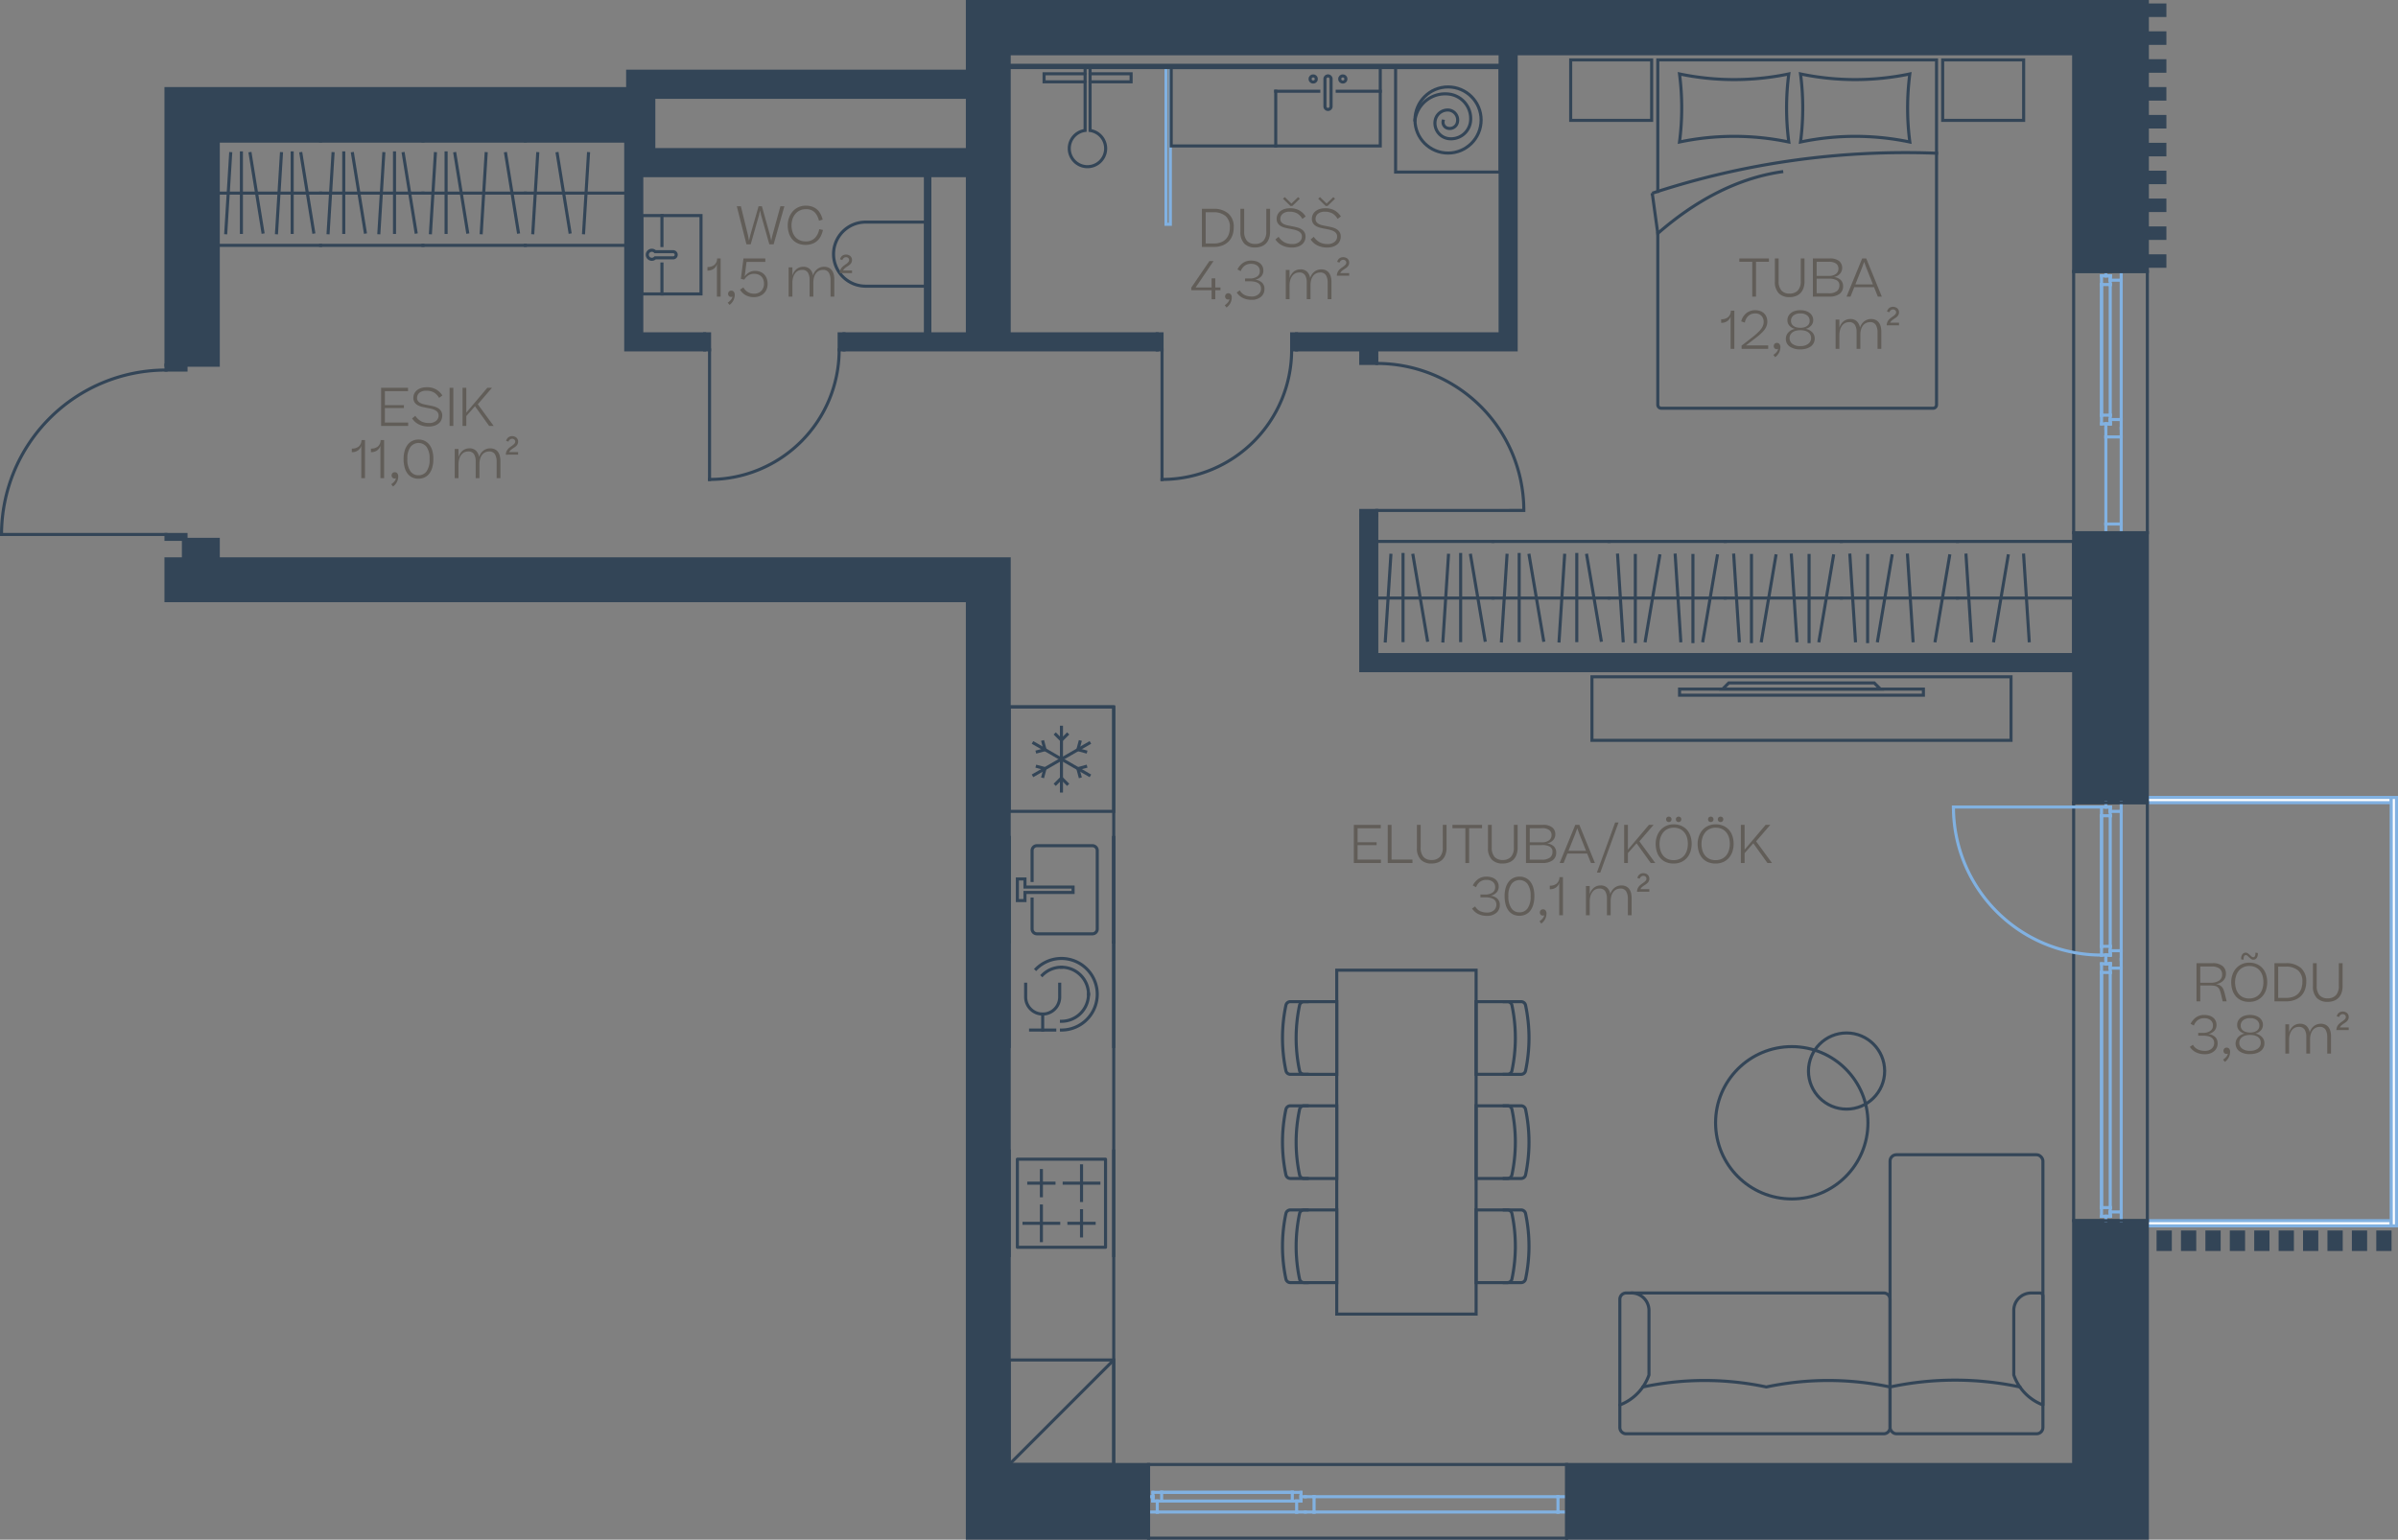 <?xml version="1.0" encoding="UTF-8"?> <svg xmlns="http://www.w3.org/2000/svg" viewBox="0 0 390.179 250.601"><rect x="0" y="0" width="390.179" height="250.601" fill="#808080" stroke="none"/><g id="bc8907ae-fc3c-4722-8a93-08e69c1b800c" data-name="Layer 2"><g id="bbf948bf-7658-4024-a247-df01960505e2" data-name="1 korrus"><g id="babb02ec-8110-4111-89b1-a0603c056cd4" data-name="5"><polyline points="177.368 13.318 184.043 13.318 184.043 12.006 177.368 12.006" fill="none" stroke="#334557" stroke-linecap="round" stroke-width="0.5"></polyline><polyline points="176.556 13.318 169.88 13.318 169.88 12.006 176.556 12.006" fill="none" stroke="#334557" stroke-linecap="round" stroke-width="0.5"></polyline><path d="M173.98,24.156a2.961,2.961,0,1,0,3.388-2.918V10.996h-.812V21.233A2.952,2.952,0,0,0,173.98,24.156Z" fill="none" stroke="#334557" stroke-linecap="round" stroke-width="0.5"></path><g id="a2faece4-967b-403f-916a-e3b616c486c0" data-name="LWPOLYLINE"><rect x="189.718" y="10.996" width="0.709" height="25.512" fill="none" stroke="#81b1e1" stroke-linecap="square" stroke-miterlimit="10" stroke-width="0.5"></rect></g><rect x="164.206" y="10.996" width="25.512" height="25.512" transform="translate(353.924 47.504) rotate(-180)" fill="none"></rect><g id="ab02f5c5-7220-48f9-9e4f-84ec6f818652" data-name="LINE"><line x1="342.647" y1="69.699" x2="342.647" y2="68.99" fill="none" stroke="#81b1e1" stroke-linecap="square" stroke-miterlimit="10" stroke-width="0.5"></line></g><g id="e84e1ab5-f09b-4d68-8b65-eba3e35da8b7" data-name="LINE"><line x1="342.647" y1="68.99" x2="343.356" y2="68.99" fill="none" stroke="#81b1e1" stroke-linecap="square" stroke-miterlimit="10" stroke-width="0.5"></line></g><g id="efee09da-bc74-4161-a755-6c6178845982" data-name="LINE"><line x1="343.356" y1="68.99" x2="343.356" y2="68.282" fill="none" stroke="#81b1e1" stroke-linecap="square" stroke-miterlimit="10" stroke-width="0.5"></line></g><g id="ae529e21-064f-4d74-82dc-cb9e872fc68f" data-name="LINE"><line x1="343.356" y1="68.282" x2="345.141" y2="68.282" fill="none" stroke="#81b1e1" stroke-linecap="square" stroke-miterlimit="10" stroke-width="0.5"></line></g><g id="aa9551ca-6def-41ce-a185-60f3fd5bf097" data-name="LINE"><line x1="345.141" y1="68.282" x2="345.141" y2="69.699" fill="none" stroke="#81b1e1" stroke-linecap="square" stroke-miterlimit="10" stroke-width="0.5"></line></g><g id="ba8dd7ac-936e-4484-b537-c96c033a338d" data-name="LINE"><line x1="345.141" y1="44.187" x2="345.141" y2="45.604" fill="none" stroke="#81b1e1" stroke-linecap="square" stroke-miterlimit="10" stroke-width="0.5"></line></g><g id="bc79c6b0-14d0-4d11-bb68-7905d35a4fb4" data-name="LINE"><line x1="345.141" y1="45.604" x2="343.356" y2="45.604" fill="none" stroke="#81b1e1" stroke-linecap="square" stroke-miterlimit="10" stroke-width="0.5"></line></g><g id="ab37f8fa-4c42-4fd6-ad29-131b4232672c" data-name="LINE"><line x1="343.356" y1="45.604" x2="343.356" y2="44.896" fill="none" stroke="#81b1e1" stroke-linecap="square" stroke-miterlimit="10" stroke-width="0.5"></line></g><g id="b2075b76-72ae-4112-9080-d852f11c005a" data-name="LINE"><line x1="343.356" y1="44.896" x2="342.647" y2="44.896" fill="none" stroke="#81b1e1" stroke-linecap="square" stroke-miterlimit="10" stroke-width="0.5"></line></g><g id="a443e962-0801-4543-9b2f-7eeba87baba4" data-name="LINE"><line x1="342.647" y1="44.896" x2="342.647" y2="44.187" fill="none" stroke="#81b1e1" stroke-linecap="square" stroke-miterlimit="10" stroke-width="0.5"></line></g><g id="ef3da4fa-30ee-442e-89c6-aa0986e3850f" data-name="LINE"><line x1="345.141" y1="45.604" x2="345.141" y2="68.282" fill="none" stroke="#81b1e1" stroke-linecap="square" stroke-miterlimit="10" stroke-width="0.5"></line></g><g id="bace0ca7-f534-4fea-a62e-16d3971cb4ae" data-name="LINE"><line x1="341.938" y1="67.573" x2="341.938" y2="46.313" fill="none" stroke="#81b1e1" stroke-linecap="square" stroke-miterlimit="10" stroke-width="0.5"></line></g><g id="e7654129-a4b6-4974-86b4-c2c45cb6e753" data-name="LINE"><line x1="341.938" y1="68.99" x2="341.938" y2="67.573" fill="none" stroke="#81b1e1" stroke-linecap="square" stroke-miterlimit="10" stroke-width="0.5"></line></g><g id="b204e3f6-1209-48bd-ba62-5e7e90a3e9b3" data-name="LINE"><line x1="341.938" y1="67.573" x2="343.356" y2="67.573" fill="none" stroke="#81b1e1" stroke-linecap="square" stroke-miterlimit="10" stroke-width="0.5"></line></g><g id="b53a1944-2e76-4746-b711-257011ba9a21" data-name="LINE"><line x1="343.356" y1="67.573" x2="343.356" y2="68.99" fill="none" stroke="#81b1e1" stroke-linecap="square" stroke-miterlimit="10" stroke-width="0.5"></line></g><g id="afcb2c9d-dc10-40ee-82fa-48b8e659223e" data-name="LINE"><line x1="343.356" y1="68.99" x2="341.938" y2="68.99" fill="none" stroke="#81b1e1" stroke-linecap="square" stroke-miterlimit="10" stroke-width="0.5"></line></g><g id="a298b17f-fce9-4c07-a385-3f95050d60e8" data-name="LINE"><line x1="343.356" y1="44.896" x2="343.356" y2="46.313" fill="none" stroke="#81b1e1" stroke-linecap="square" stroke-miterlimit="10" stroke-width="0.5"></line></g><g id="b476c67b-f600-42d6-8685-eb0fdb0cf729" data-name="LINE"><line x1="343.356" y1="46.313" x2="341.938" y2="46.313" fill="none" stroke="#81b1e1" stroke-linecap="square" stroke-miterlimit="10" stroke-width="0.5"></line></g><g id="a614e9fc-9c95-42fa-a27f-dd7d8e4941e2" data-name="LINE"><line x1="341.938" y1="46.313" x2="341.938" y2="44.896" fill="none" stroke="#81b1e1" stroke-linecap="square" stroke-miterlimit="10" stroke-width="0.5"></line></g><g id="add654d9-d77e-4de2-bc3a-44a54da4474c" data-name="LINE"><line x1="341.938" y1="44.896" x2="343.356" y2="44.896" fill="none" stroke="#81b1e1" stroke-linecap="square" stroke-miterlimit="10" stroke-width="0.5"></line></g><g id="b3e97393-4979-4a3c-b0fc-cfcda8488526" data-name="LINE"><line x1="343.356" y1="46.313" x2="343.356" y2="67.573" fill="none" stroke="#81b1e1" stroke-linecap="square" stroke-miterlimit="10" stroke-width="0.5"></line></g><g id="e03da586-033a-435f-938d-317a2578bd0e" data-name="LINE"><line x1="341.938" y1="67.573" x2="341.938" y2="46.313" fill="none" stroke="#81b1e1" stroke-linecap="square" stroke-miterlimit="10" stroke-width="0.5"></line></g><g id="f3c3002a-3179-477b-9907-b6b706be5464" data-name="LINE"><line x1="342.647" y1="86.707" x2="342.647" y2="85.289" fill="none" stroke="#81b1e1" stroke-linecap="square" stroke-miterlimit="10" stroke-width="0.5"></line></g><g id="bd18f2a9-aa7c-426a-87fd-fe265cb03963" data-name="LINE"><line x1="342.647" y1="85.289" x2="345.141" y2="85.289" fill="none" stroke="#81b1e1" stroke-linecap="square" stroke-miterlimit="10" stroke-width="0.5"></line></g><g id="ba6f7ee1-a0d1-4821-b64d-93880fdaee7a" data-name="LINE"><line x1="345.141" y1="85.289" x2="345.141" y2="86.707" fill="none" stroke="#81b1e1" stroke-linecap="square" stroke-miterlimit="10" stroke-width="0.5"></line></g><g id="f3537bcd-a745-480e-b495-64b3e1dfc736" data-name="LINE"><line x1="345.141" y1="69.699" x2="345.141" y2="71.116" fill="none" stroke="#81b1e1" stroke-linecap="square" stroke-miterlimit="10" stroke-width="0.5"></line></g><g id="ecd677c8-dcbc-4567-8b76-ad725fcd3f9b" data-name="LINE"><line x1="345.141" y1="71.116" x2="342.647" y2="71.116" fill="none" stroke="#81b1e1" stroke-linecap="square" stroke-miterlimit="10" stroke-width="0.5"></line></g><g id="a7d39fe8-d04e-4dfb-b0ee-8bd467b34f19" data-name="LINE"><line x1="342.647" y1="71.116" x2="342.647" y2="69.699" fill="none" stroke="#81b1e1" stroke-linecap="square" stroke-miterlimit="10" stroke-width="0.5"></line></g><g id="fd241c86-0c41-4c0c-9ea6-67282d34aa47" data-name="LINE"><line x1="342.647" y1="85.289" x2="342.647" y2="71.116" fill="none" stroke="#81b1e1" stroke-linecap="square" stroke-miterlimit="10" stroke-width="0.5"></line></g><g id="fcba6405-e10a-4c77-8b70-49ff9ecf22bc" data-name="LINE"><line x1="345.141" y1="71.116" x2="345.141" y2="85.289" fill="none" stroke="#81b1e1" stroke-linecap="square" stroke-miterlimit="10" stroke-width="0.5"></line></g><g id="f4bdb739-17ce-4d2e-a278-11c866d04728" data-name="LINE"><rect x="337.403" y="44.187" width="11.991" height="42.52" fill="none" stroke="#334557" stroke-linecap="square" stroke-miterlimit="10" stroke-width="0.5"></rect></g><g id="ab1abf97-f800-4357-bcf3-f77bc46ffe9b" data-name="LINE"><line x1="212.395" y1="243.604" x2="211.686" y2="243.604" fill="none" stroke="#81b1e1" stroke-linecap="square" stroke-miterlimit="10" stroke-width="0.5"></line></g><g id="ba4cb4d6-59ea-441b-9aa7-c408e91bb8b5" data-name="LINE"><line x1="211.686" y1="243.604" x2="211.686" y2="244.313" fill="none" stroke="#81b1e1" stroke-linecap="square" stroke-miterlimit="10" stroke-width="0.5"></line></g><g id="ea3fbb45-fcc3-466b-af45-a02f834844cb" data-name="LINE"><line x1="211.686" y1="244.313" x2="210.978" y2="244.313" fill="none" stroke="#81b1e1" stroke-linecap="square" stroke-miterlimit="10" stroke-width="0.5"></line></g><g id="bb91b3fc-2653-4d48-a4e1-de806b591523" data-name="LINE"><line x1="210.978" y1="244.313" x2="210.978" y2="246.099" fill="none" stroke="#81b1e1" stroke-linecap="square" stroke-miterlimit="10" stroke-width="0.5"></line></g><g id="f8baf757-e50d-4d04-982c-4d5f18fd7c5b" data-name="LINE"><line x1="210.978" y1="246.099" x2="212.395" y2="246.099" fill="none" stroke="#81b1e1" stroke-linecap="square" stroke-miterlimit="10" stroke-width="0.5"></line></g><g id="f66f22ef-090b-40cd-9d49-2eef06ab3507" data-name="LINE"><line x1="186.883" y1="246.099" x2="188.3" y2="246.099" fill="none" stroke="#81b1e1" stroke-linecap="square" stroke-miterlimit="10" stroke-width="0.5"></line></g><g id="fa49055e-76fb-4920-b0e6-7eab1cb1bd53" data-name="LINE"><line x1="188.3" y1="246.099" x2="188.3" y2="244.313" fill="none" stroke="#81b1e1" stroke-linecap="square" stroke-miterlimit="10" stroke-width="0.5"></line></g><g id="f572f197-844c-4a92-9e82-3e192e31182c" data-name="LINE"><line x1="188.3" y1="244.313" x2="187.592" y2="244.313" fill="none" stroke="#81b1e1" stroke-linecap="square" stroke-miterlimit="10" stroke-width="0.5"></line></g><g id="f0dfab1b-2a68-40b6-a197-a72001f6ab91" data-name="LINE"><line x1="187.592" y1="244.313" x2="187.592" y2="243.604" fill="none" stroke="#81b1e1" stroke-linecap="square" stroke-miterlimit="10" stroke-width="0.5"></line></g><g id="a14e7ef3-e906-4ef9-ac18-ed8fa77c2a67" data-name="LINE"><line x1="187.592" y1="243.604" x2="186.883" y2="243.604" fill="none" stroke="#81b1e1" stroke-linecap="square" stroke-miterlimit="10" stroke-width="0.5"></line></g><g id="f43ab723-2afb-4e5a-9e9c-d657a79ff36e" data-name="LINE"><line x1="188.3" y1="246.099" x2="210.978" y2="246.099" fill="none" stroke="#81b1e1" stroke-linecap="square" stroke-miterlimit="10" stroke-width="0.5"></line></g><g id="fa324b6e-3507-4174-92b7-731584f94148" data-name="LINE"><line x1="210.269" y1="242.896" x2="189.009" y2="242.896" fill="none" stroke="#81b1e1" stroke-linecap="square" stroke-miterlimit="10" stroke-width="0.5"></line></g><g id="e1dd3e76-ef74-41df-b6a0-70747ccc4aac" data-name="LINE"><line x1="211.686" y1="242.896" x2="210.269" y2="242.896" fill="none" stroke="#81b1e1" stroke-linecap="square" stroke-miterlimit="10" stroke-width="0.5"></line></g><g id="a1206508-8510-4f1b-9258-3922fa443937" data-name="LINE"><line x1="210.269" y1="242.896" x2="210.269" y2="244.313" fill="none" stroke="#81b1e1" stroke-linecap="square" stroke-miterlimit="10" stroke-width="0.5"></line></g><g id="edef54c0-2a9e-4e96-9a04-53356a0cfb86" data-name="LINE"><line x1="210.269" y1="244.313" x2="211.686" y2="244.313" fill="none" stroke="#81b1e1" stroke-linecap="square" stroke-miterlimit="10" stroke-width="0.5"></line></g><g id="f10eb9ea-fea1-48ff-9ed3-28b3ed6013c6" data-name="LINE"><line x1="211.686" y1="244.313" x2="211.686" y2="242.896" fill="none" stroke="#81b1e1" stroke-linecap="square" stroke-miterlimit="10" stroke-width="0.5"></line></g><g id="a93cbd39-bfaf-4ba0-9c00-78c4a5f8fa52" data-name="LINE"><line x1="187.592" y1="244.313" x2="189.009" y2="244.313" fill="none" stroke="#81b1e1" stroke-linecap="square" stroke-miterlimit="10" stroke-width="0.5"></line></g><g id="b92ddb8f-de63-4c32-9ced-f0ee58d82d1e" data-name="LINE"><line x1="189.009" y1="244.313" x2="189.009" y2="242.896" fill="none" stroke="#81b1e1" stroke-linecap="square" stroke-miterlimit="10" stroke-width="0.5"></line></g><g id="bbc1f51a-8a9b-420e-a15f-6f2a7dc46e93" data-name="LINE"><line x1="189.009" y1="242.896" x2="187.592" y2="242.896" fill="none" stroke="#81b1e1" stroke-linecap="square" stroke-miterlimit="10" stroke-width="0.5"></line></g><g id="b165a749-873c-442f-a4c5-0b9f9e73dadd" data-name="LINE"><line x1="187.592" y1="242.896" x2="187.592" y2="244.313" fill="none" stroke="#81b1e1" stroke-linecap="square" stroke-miterlimit="10" stroke-width="0.5"></line></g><g id="b6ba6da2-ae7c-49af-81d9-4acb61873b4a" data-name="LINE"><line x1="189.009" y1="244.313" x2="210.269" y2="244.313" fill="none" stroke="#81b1e1" stroke-linecap="square" stroke-miterlimit="10" stroke-width="0.5"></line></g><g id="ec29ece2-7b41-40c3-bfa9-ddcf238a2906" data-name="LINE"><line x1="210.269" y1="242.896" x2="189.009" y2="242.896" fill="none" stroke="#81b1e1" stroke-linecap="square" stroke-miterlimit="10" stroke-width="0.5"></line></g><g id="bfffad89-8916-4860-8cbd-872169210e6e" data-name="LINE"><line x1="254.915" y1="243.604" x2="253.497" y2="243.604" fill="none" stroke="#81b1e1" stroke-linecap="square" stroke-miterlimit="10" stroke-width="0.5"></line></g><g id="e643f030-1029-4cf3-b0ea-bf5ea6f20052" data-name="LINE"><line x1="253.497" y1="243.604" x2="253.497" y2="246.099" fill="none" stroke="#81b1e1" stroke-linecap="square" stroke-miterlimit="10" stroke-width="0.5"></line></g><g id="a3cd7146-8db3-4c0c-9074-8f259e3b26b4" data-name="LINE"><line x1="253.497" y1="246.099" x2="254.915" y2="246.099" fill="none" stroke="#81b1e1" stroke-linecap="square" stroke-miterlimit="10" stroke-width="0.5"></line></g><g id="b79ac0bc-cda1-42b1-af96-2033cc914bbe" data-name="LINE"><line x1="212.395" y1="246.099" x2="213.812" y2="246.099" fill="none" stroke="#81b1e1" stroke-linecap="square" stroke-miterlimit="10" stroke-width="0.5"></line></g><g id="b0a2ac22-f8b2-4493-bbc8-2e1a85f0174f" data-name="LINE"><line x1="213.812" y1="246.099" x2="213.812" y2="243.604" fill="none" stroke="#81b1e1" stroke-linecap="square" stroke-miterlimit="10" stroke-width="0.5"></line></g><g id="fb103e46-ed5a-4e02-80a8-197cdaac7a6f" data-name="LINE"><line x1="213.812" y1="243.604" x2="212.395" y2="243.604" fill="none" stroke="#81b1e1" stroke-linecap="square" stroke-miterlimit="10" stroke-width="0.5"></line></g><g id="a7e29db9-abc6-458d-94f8-1a8b689abde3" data-name="LINE"><line x1="253.497" y1="243.604" x2="213.812" y2="243.604" fill="none" stroke="#81b1e1" stroke-linecap="square" stroke-miterlimit="10" stroke-width="0.5"></line></g><g id="a3c4d587-a19a-4619-933d-325d390de1e7" data-name="LINE"><line x1="213.812" y1="246.099" x2="253.497" y2="246.099" fill="none" stroke="#81b1e1" stroke-linecap="square" stroke-miterlimit="10" stroke-width="0.5"></line></g><g id="a830aff5-97f0-425a-81f9-6979ba885960" data-name="LINE"><rect x="186.883" y="238.36" width="68.031" height="11.991" fill="none" stroke="#334557" stroke-linecap="square" stroke-miterlimit="10" stroke-width="0.5"></rect></g><g id="ee0f69c8-6450-459f-80a6-65c42b09c8f3" data-name="LWPOLYLINE"><rect x="386.896" y="200.526" width="1.984" height="2.835" fill="#334557" stroke="#334557" stroke-linecap="square" stroke-miterlimit="10" stroke-width="0.5"></rect></g><g id="fe5c8a55-e025-4bec-bf14-9c8584a228d6" data-name="LWPOLYLINE"><rect x="382.923" y="200.526" width="1.984" height="2.835" fill="#334557" stroke="#334557" stroke-linecap="square" stroke-miterlimit="10" stroke-width="0.5"></rect></g><g id="a0e07c50-d703-427d-93ed-b9643ca4d14f" data-name="LWPOLYLINE"><rect x="378.951" y="200.526" width="1.984" height="2.835" fill="#334557" stroke="#334557" stroke-linecap="square" stroke-miterlimit="10" stroke-width="0.5"></rect></g><g id="bb248c89-8f51-4e27-8050-4dc7d75407c1" data-name="LWPOLYLINE"><rect x="374.979" y="200.526" width="1.984" height="2.835" fill="#334557" stroke="#334557" stroke-linecap="square" stroke-miterlimit="10" stroke-width="0.5"></rect></g><g id="f7181cc0-e937-4d3e-9d92-2eee655e415f" data-name="LWPOLYLINE"><rect x="371.007" y="200.526" width="1.984" height="2.835" fill="#334557" stroke="#334557" stroke-linecap="square" stroke-miterlimit="10" stroke-width="0.5"></rect></g><g id="ed15a5b1-f4f6-4c1f-b657-e3d022b3a30e" data-name="LWPOLYLINE"><rect x="367.034" y="200.526" width="1.984" height="2.835" fill="#334557" stroke="#334557" stroke-linecap="square" stroke-miterlimit="10" stroke-width="0.5"></rect></g><g id="e2843269-750d-4268-a2f2-b524333dac91" data-name="LWPOLYLINE"><rect x="363.062" y="200.526" width="1.984" height="2.835" fill="#334557" stroke="#334557" stroke-linecap="square" stroke-miterlimit="10" stroke-width="0.5"></rect></g><g id="be918721-ed29-4cc9-a3b1-e4ddcefdb90a" data-name="LWPOLYLINE"><rect x="359.09" y="200.526" width="1.984" height="2.835" fill="#334557" stroke="#334557" stroke-linecap="square" stroke-miterlimit="10" stroke-width="0.5"></rect></g><g id="aa61e7bb-aaf4-4b6b-85c1-7b6043ba597e" data-name="LWPOLYLINE"><rect x="355.117" y="200.526" width="1.984" height="2.835" fill="#334557" stroke="#334557" stroke-linecap="square" stroke-miterlimit="10" stroke-width="0.5"></rect></g><g id="a15234fb-af19-443a-8074-6702ccaeefc4" data-name="LWPOLYLINE"><rect x="351.145" y="200.526" width="1.984" height="2.835" fill="#334557" stroke="#334557" stroke-linecap="square" stroke-miterlimit="10" stroke-width="0.5"></rect></g><rect x="349.393" y="129.793" width="39.685" height="0.85" fill="#fff" stroke="#81b1e1" stroke-linecap="square" stroke-miterlimit="10" stroke-width="0.5"></rect><rect x="349.393" y="198.675" width="39.685" height="0.85" fill="#fff" stroke="#81b1e1" stroke-linecap="square" stroke-miterlimit="10" stroke-width="0.5"></rect><rect x="389.078" y="129.793" width="0.85" height="69.732" fill="#fff" stroke="#81b1e1" stroke-linecap="square" stroke-miterlimit="10" stroke-width="0.5"></rect><polygon points="337.403 106.549 224.017 106.549 224.017 83.872 221.409 83.872 221.409 109.157 337.403 109.157 337.403 130.644 349.393 130.644 349.393 86.707 337.403 86.707 337.403 106.549" fill="#334557" stroke="#334557" stroke-linecap="square" stroke-miterlimit="10" stroke-width="0.5"></polygon><polygon points="337.403 238.36 254.915 238.36 254.915 250.351 349.167 250.351 349.393 250.351 349.393 198.675 337.403 198.675 337.403 238.36" fill="#334557" stroke="#334557" stroke-linecap="square" stroke-miterlimit="10" stroke-width="0.5"></polygon><polygon points="164.206 93.567 164.206 93.567 164.206 90.959 35.513 90.959 35.513 87.784 29.844 87.784 29.844 90.959 27.009 90.959 27.009 97.762 157.403 97.762 157.403 250.351 186.883 250.351 186.883 238.36 164.206 238.36 164.206 93.567" fill="#334557" stroke="#334557" stroke-linecap="square" stroke-miterlimit="10" stroke-width="0.5"></polygon><path d="M157.403.25V11.589H102.127v2.835h-75.118V59.438H35.513V22.927h66.302V56.943h12.841V54.335H104.423V28.596h52.98V54.335h-6.108V28.596h-.723V54.335H137.333v2.608h50.948V54.335H164.206V10.996h79.88v-.371H164.206V8.754h79.88V54.335H210.958v2.608h10.451v1.417H224.017V56.943h22.677V8.754h90.709V44.187h11.991V.25Zm0,24.094H106.379v-8.504h51.024Z" fill="#334557" stroke="#334557" stroke-linecap="square" stroke-miterlimit="10" stroke-width="0.5"></path><rect x="164.206" y="221.352" width="17.008" height="17.008" transform="translate(-57.146 402.566) rotate(-90)" fill="none" stroke="#334557" stroke-linecap="square" stroke-miterlimit="10" stroke-width="0.5"></rect><line x1="181.214" y1="221.352" x2="164.206" y2="238.36" fill="none" stroke="#334557" stroke-miterlimit="10" stroke-width="0.5"></line><polyline points="85.474 22.927 102.127 22.927 102.127 39.935 85.474 39.935" fill="none" stroke="#334557" stroke-linecap="square" stroke-miterlimit="10" stroke-width="0.5"></polyline><line x1="94.957" y1="37.881" x2="95.752" y2="25.007" fill="none" stroke="#334557" stroke-linecap="square" stroke-miterlimit="10" stroke-width="0.5"></line><line x1="92.733" y1="37.773" x2="90.668" y2="25.007" fill="none" stroke="#334557" stroke-linecap="square" stroke-miterlimit="10" stroke-width="0.5"></line><line x1="102.127" y1="31.431" x2="85.474" y2="31.431" fill="none" stroke="#334557" stroke-linecap="square" stroke-miterlimit="10" stroke-width="0.5"></line><line x1="86.697" y1="37.881" x2="87.491" y2="25.007" fill="none" stroke="#334557" stroke-linecap="square" stroke-miterlimit="10" stroke-width="0.5"></line><line x1="85.474" y1="39.935" x2="68.82" y2="39.935" fill="none" stroke="#334557" stroke-linecap="square" stroke-miterlimit="10" stroke-width="0.5"></line><line x1="68.82" y1="22.927" x2="85.474" y2="22.927" fill="none" stroke="#334557" stroke-linecap="square" stroke-miterlimit="10" stroke-width="0.5"></line><line x1="78.304" y1="37.881" x2="79.098" y2="25.007" fill="none" stroke="#334557" stroke-linecap="square" stroke-miterlimit="10" stroke-width="0.5"></line><line x1="76.08" y1="37.773" x2="74.015" y2="25.007" fill="none" stroke="#334557" stroke-linecap="square" stroke-miterlimit="10" stroke-width="0.5"></line><line x1="85.474" y1="31.431" x2="68.82" y2="31.431" fill="none" stroke="#334557" stroke-linecap="square" stroke-miterlimit="10" stroke-width="0.5"></line><line x1="84.34" y1="37.773" x2="82.275" y2="25.007" fill="none" stroke="#334557" stroke-linecap="square" stroke-miterlimit="10" stroke-width="0.5"></line><line x1="72.585" y1="37.827" x2="72.585" y2="24.888" fill="none" stroke="#334557" stroke-linecap="square" stroke-miterlimit="10" stroke-width="0.5"></line><line x1="70.043" y1="37.881" x2="70.838" y2="25.007" fill="none" stroke="#334557" stroke-linecap="square" stroke-miterlimit="10" stroke-width="0.5"></line><line x1="68.82" y1="39.935" x2="52.167" y2="39.935" fill="none" stroke="#334557" stroke-linecap="square" stroke-miterlimit="10" stroke-width="0.5"></line><line x1="52.167" y1="22.927" x2="68.82" y2="22.927" fill="none" stroke="#334557" stroke-linecap="square" stroke-miterlimit="10" stroke-width="0.5"></line><line x1="61.65" y1="37.881" x2="62.445" y2="25.007" fill="none" stroke="#334557" stroke-linecap="square" stroke-miterlimit="10" stroke-width="0.5"></line><line x1="59.426" y1="37.773" x2="57.361" y2="25.007" fill="none" stroke="#334557" stroke-linecap="square" stroke-miterlimit="10" stroke-width="0.5"></line><line x1="68.82" y1="31.431" x2="52.167" y2="31.431" fill="none" stroke="#334557" stroke-linecap="square" stroke-miterlimit="10" stroke-width="0.5"></line><line x1="67.687" y1="37.773" x2="65.622" y2="25.007" fill="none" stroke="#334557" stroke-linecap="square" stroke-miterlimit="10" stroke-width="0.5"></line><line x1="64.192" y1="37.827" x2="64.192" y2="24.888" fill="none" stroke="#334557" stroke-linecap="square" stroke-miterlimit="10" stroke-width="0.5"></line><line x1="55.932" y1="37.827" x2="55.932" y2="24.888" fill="none" stroke="#334557" stroke-linecap="square" stroke-miterlimit="10" stroke-width="0.5"></line><line x1="53.39" y1="37.881" x2="54.184" y2="25.007" fill="none" stroke="#334557" stroke-linecap="square" stroke-miterlimit="10" stroke-width="0.5"></line><line x1="52.167" y1="39.935" x2="35.513" y2="39.935" fill="none" stroke="#334557" stroke-linecap="square" stroke-miterlimit="10" stroke-width="0.5"></line><line x1="35.513" y1="22.927" x2="52.167" y2="22.927" fill="none" stroke="#334557" stroke-linecap="square" stroke-miterlimit="10" stroke-width="0.5"></line><line x1="44.997" y1="37.881" x2="45.791" y2="25.007" fill="none" stroke="#334557" stroke-linecap="square" stroke-miterlimit="10" stroke-width="0.5"></line><line x1="42.773" y1="37.773" x2="40.708" y2="25.007" fill="none" stroke="#334557" stroke-linecap="square" stroke-miterlimit="10" stroke-width="0.5"></line><line x1="52.167" y1="31.431" x2="35.513" y2="31.431" fill="none" stroke="#334557" stroke-linecap="square" stroke-miterlimit="10" stroke-width="0.5"></line><line x1="51.033" y1="37.773" x2="48.968" y2="25.007" fill="none" stroke="#334557" stroke-linecap="square" stroke-miterlimit="10" stroke-width="0.5"></line><line x1="47.538" y1="37.827" x2="47.538" y2="24.888" fill="none" stroke="#334557" stroke-linecap="square" stroke-miterlimit="10" stroke-width="0.5"></line><line x1="39.278" y1="37.827" x2="39.278" y2="24.888" fill="none" stroke="#334557" stroke-linecap="square" stroke-miterlimit="10" stroke-width="0.5"></line><line x1="36.736" y1="37.881" x2="37.531" y2="25.007" fill="none" stroke="#334557" stroke-linecap="square" stroke-miterlimit="10" stroke-width="0.5"></line><polyline points="318.505 106.549 337.403 106.549 337.403 88.124 318.505 88.124" fill="none" stroke="#334557" stroke-linecap="square" stroke-miterlimit="10" stroke-width="0.5"></polyline><line x1="329.267" y1="90.349" x2="330.168" y2="104.296" fill="none" stroke="#334557" stroke-linecap="square" stroke-miterlimit="10" stroke-width="0.5"></line><line x1="326.743" y1="90.467" x2="324.4" y2="104.296" fill="none" stroke="#334557" stroke-linecap="square" stroke-miterlimit="10" stroke-width="0.5"></line><line x1="337.403" y1="97.337" x2="318.505" y2="97.337" fill="none" stroke="#334557" stroke-linecap="square" stroke-miterlimit="10" stroke-width="0.5"></line><line x1="319.893" y1="90.349" x2="320.795" y2="104.296" fill="none" stroke="#334557" stroke-linecap="square" stroke-miterlimit="10" stroke-width="0.5"></line><line x1="318.505" y1="88.124" x2="299.607" y2="88.124" fill="none" stroke="#334557" stroke-linecap="square" stroke-miterlimit="10" stroke-width="0.5"></line><line x1="299.607" y1="106.549" x2="318.505" y2="106.549" fill="none" stroke="#334557" stroke-linecap="square" stroke-miterlimit="10" stroke-width="0.5"></line><line x1="310.369" y1="90.349" x2="311.271" y2="104.296" fill="none" stroke="#334557" stroke-linecap="square" stroke-miterlimit="10" stroke-width="0.5"></line><line x1="307.846" y1="90.467" x2="305.502" y2="104.296" fill="none" stroke="#334557" stroke-linecap="square" stroke-miterlimit="10" stroke-width="0.5"></line><line x1="318.505" y1="97.337" x2="299.607" y2="97.337" fill="none" stroke="#334557" stroke-linecap="square" stroke-miterlimit="10" stroke-width="0.5"></line><line x1="317.219" y1="90.467" x2="314.876" y2="104.296" fill="none" stroke="#334557" stroke-linecap="square" stroke-miterlimit="10" stroke-width="0.5"></line><line x1="303.88" y1="90.408" x2="303.88" y2="104.425" fill="none" stroke="#334557" stroke-linecap="square" stroke-miterlimit="10" stroke-width="0.5"></line><line x1="300.996" y1="90.349" x2="301.897" y2="104.296" fill="none" stroke="#334557" stroke-linecap="square" stroke-miterlimit="10" stroke-width="0.5"></line><line x1="299.607" y1="88.124" x2="280.71" y2="88.124" fill="none" stroke="#334557" stroke-linecap="square" stroke-miterlimit="10" stroke-width="0.5"></line><line x1="280.71" y1="106.549" x2="299.607" y2="106.549" fill="none" stroke="#334557" stroke-linecap="square" stroke-miterlimit="10" stroke-width="0.5"></line><line x1="291.472" y1="90.349" x2="292.373" y2="104.296" fill="none" stroke="#334557" stroke-linecap="square" stroke-miterlimit="10" stroke-width="0.5"></line><line x1="288.948" y1="90.467" x2="286.605" y2="104.296" fill="none" stroke="#334557" stroke-linecap="square" stroke-miterlimit="10" stroke-width="0.5"></line><line x1="299.607" y1="97.337" x2="280.71" y2="97.337" fill="none" stroke="#334557" stroke-linecap="square" stroke-miterlimit="10" stroke-width="0.5"></line><line x1="298.321" y1="90.467" x2="295.978" y2="104.296" fill="none" stroke="#334557" stroke-linecap="square" stroke-miterlimit="10" stroke-width="0.5"></line><line x1="294.356" y1="90.408" x2="294.356" y2="104.425" fill="none" stroke="#334557" stroke-linecap="square" stroke-miterlimit="10" stroke-width="0.5"></line><line x1="284.982" y1="90.408" x2="284.982" y2="104.425" fill="none" stroke="#334557" stroke-linecap="square" stroke-miterlimit="10" stroke-width="0.5"></line><line x1="282.098" y1="90.349" x2="282.999" y2="104.296" fill="none" stroke="#334557" stroke-linecap="square" stroke-miterlimit="10" stroke-width="0.5"></line><line x1="280.71" y1="88.124" x2="261.812" y2="88.124" fill="none" stroke="#334557" stroke-linecap="square" stroke-miterlimit="10" stroke-width="0.5"></line><line x1="261.812" y1="106.549" x2="280.71" y2="106.549" fill="none" stroke="#334557" stroke-linecap="square" stroke-miterlimit="10" stroke-width="0.5"></line><line x1="272.574" y1="90.349" x2="273.475" y2="104.296" fill="none" stroke="#334557" stroke-linecap="square" stroke-miterlimit="10" stroke-width="0.5"></line><line x1="270.05" y1="90.467" x2="267.707" y2="104.296" fill="none" stroke="#334557" stroke-linecap="square" stroke-miterlimit="10" stroke-width="0.5"></line><line x1="280.71" y1="97.337" x2="261.812" y2="97.337" fill="none" stroke="#334557" stroke-linecap="square" stroke-miterlimit="10" stroke-width="0.5"></line><line x1="279.424" y1="90.467" x2="277.08" y2="104.296" fill="none" stroke="#334557" stroke-linecap="square" stroke-miterlimit="10" stroke-width="0.5"></line><line x1="275.458" y1="90.408" x2="275.458" y2="104.425" fill="none" stroke="#334557" stroke-linecap="square" stroke-miterlimit="10" stroke-width="0.5"></line><line x1="266.085" y1="90.408" x2="266.085" y2="104.425" fill="none" stroke="#334557" stroke-linecap="square" stroke-miterlimit="10" stroke-width="0.5"></line><line x1="263.2" y1="90.349" x2="264.102" y2="104.296" fill="none" stroke="#334557" stroke-linecap="square" stroke-miterlimit="10" stroke-width="0.5"></line><line x1="261.812" y1="106.549" x2="242.915" y2="106.549" fill="none" stroke="#334557" stroke-linecap="square" stroke-miterlimit="10" stroke-width="0.5"></line><line x1="242.915" y1="88.124" x2="261.812" y2="88.124" fill="none" stroke="#334557" stroke-linecap="square" stroke-miterlimit="10" stroke-width="0.5"></line><line x1="253.676" y1="104.324" x2="254.578" y2="90.378" fill="none" stroke="#334557" stroke-linecap="square" stroke-miterlimit="10" stroke-width="0.5"></line><line x1="251.153" y1="104.207" x2="248.809" y2="90.378" fill="none" stroke="#334557" stroke-linecap="square" stroke-miterlimit="10" stroke-width="0.5"></line><line x1="261.812" y1="97.337" x2="242.915" y2="97.337" fill="none" stroke="#334557" stroke-linecap="square" stroke-miterlimit="10" stroke-width="0.5"></line><line x1="260.526" y1="104.207" x2="258.183" y2="90.378" fill="none" stroke="#334557" stroke-linecap="square" stroke-miterlimit="10" stroke-width="0.5"></line><line x1="256.56" y1="104.266" x2="256.56" y2="90.249" fill="none" stroke="#334557" stroke-linecap="square" stroke-miterlimit="10" stroke-width="0.5"></line><line x1="247.187" y1="104.266" x2="247.187" y2="90.249" fill="none" stroke="#334557" stroke-linecap="square" stroke-miterlimit="10" stroke-width="0.5"></line><line x1="244.303" y1="104.324" x2="245.204" y2="90.378" fill="none" stroke="#334557" stroke-linecap="square" stroke-miterlimit="10" stroke-width="0.5"></line><line x1="242.915" y1="106.549" x2="224.017" y2="106.549" fill="none" stroke="#334557" stroke-linecap="square" stroke-miterlimit="10" stroke-width="0.5"></line><line x1="224.017" y1="88.124" x2="242.915" y2="88.124" fill="none" stroke="#334557" stroke-linecap="square" stroke-miterlimit="10" stroke-width="0.5"></line><line x1="234.779" y1="104.324" x2="235.68" y2="90.378" fill="none" stroke="#334557" stroke-linecap="square" stroke-miterlimit="10" stroke-width="0.5"></line><line x1="232.255" y1="104.207" x2="229.912" y2="90.378" fill="none" stroke="#334557" stroke-linecap="square" stroke-miterlimit="10" stroke-width="0.5"></line><line x1="242.915" y1="97.337" x2="224.017" y2="97.337" fill="none" stroke="#334557" stroke-linecap="square" stroke-miterlimit="10" stroke-width="0.5"></line><line x1="241.629" y1="104.207" x2="239.285" y2="90.378" fill="none" stroke="#334557" stroke-linecap="square" stroke-miterlimit="10" stroke-width="0.5"></line><line x1="237.663" y1="104.266" x2="237.663" y2="90.249" fill="none" stroke="#334557" stroke-linecap="square" stroke-miterlimit="10" stroke-width="0.5"></line><line x1="228.289" y1="104.266" x2="228.289" y2="90.249" fill="none" stroke="#334557" stroke-linecap="square" stroke-miterlimit="10" stroke-width="0.5"></line><line x1="225.405" y1="104.324" x2="226.306" y2="90.378" fill="none" stroke="#334557" stroke-linecap="square" stroke-miterlimit="10" stroke-width="0.5"></line><rect x="190.568" y="10.995" width="34.016" height="12.756" transform="translate(415.152 34.747) rotate(180)" fill="none" stroke="#334557" stroke-linecap="square" stroke-width="0.5"></rect><line x1="207.576" y1="14.849" x2="207.576" y2="23.751" fill="none" stroke="#334557" stroke-linecap="square" stroke-linejoin="round" stroke-width="0.5"></line><line x1="224.584" y1="14.849" x2="217.58" y2="14.849" fill="none" stroke="#334557" stroke-linecap="square" stroke-width="0.5"></line><line x1="214.58" y1="14.849" x2="207.576" y2="14.849" fill="none" stroke="#334557" stroke-linecap="square" stroke-width="0.5"></line><circle cx="213.669" cy="12.854" r="0.5" fill="none" stroke="#334557" stroke-linecap="square" stroke-width="0.5"></circle><circle cx="218.49" cy="12.854" r="0.5" fill="none" stroke="#334557" stroke-linecap="square" stroke-width="0.5"></circle><path d="M216.58,12.854a.5.5,0,0,0-1,0V17.313a.5.5,0,0,0,1,0V12.854Z" fill="none" stroke="#334557" stroke-linecap="square" stroke-width="0.5"></path><rect x="257.234" y="8.087" width="9.839" height="13.173" transform="translate(276.826 -247.48) rotate(90)" fill="none" stroke="#334557" stroke-linecap="square" stroke-miterlimit="10" stroke-width="0.5"></rect><rect x="317.761" y="8.087" width="9.839" height="13.173" transform="translate(337.354 -308.007) rotate(90)" fill="none" stroke="#334557" stroke-linecap="square" stroke-miterlimit="10" stroke-width="0.5"></rect><path d="M269.74,37.992V65.88a.567.567,0,0,0,.567.567H314.527A.567.567,0,0,0,315.094,65.88V9.754H269.74V31.155" fill="none" stroke="#334557" stroke-linecap="square" stroke-miterlimit="10" stroke-width="0.5"></path><path d="M292.965,23.112a42.866,42.866,0,0,0,0-11.079,43.429,43.429,0,0,0,17.782,0,42.865,42.865,0,0,0-0,11.079A43.429,43.429,0,0,0,292.965,23.112Z" fill="none" stroke="#334557" stroke-linecap="square" stroke-miterlimit="10" stroke-width="0.5"></path><path d="M273.274,23.112a42.867,42.867,0,0,0,0-11.079,43.429,43.429,0,0,0,17.782,0,42.865,42.865,0,0,0-0,11.079A43.43,43.43,0,0,0,273.274,23.112Z" fill="none" stroke="#334557" stroke-linecap="square" stroke-miterlimit="10" stroke-width="0.5"></path><path d="M289.899,27.959c-7.551,1.102-14.335,4.947-20.159,10.033l-.903-6.542A131.539,131.539,0,0,1,315.094,24.939" fill="none" stroke="#334557" stroke-linecap="square" stroke-miterlimit="10" stroke-width="0.5"></path><g id="b8e2d633-ab31-4c27-9a9e-85f36d108e20" data-name="ARC"><path d="M115.449,78.033a21.09,21.09,0,0,0,21.09-21.089" fill="none" stroke="#334557" stroke-linecap="square" stroke-miterlimit="10" stroke-width="0.5"></path></g><g id="f358e596-9374-4eaf-823f-3c1722032a82" data-name="LINE"><line x1="115.45" y1="56.943" x2="115.449" y2="78.033" fill="#6595bf" stroke="#334557" stroke-linecap="square" stroke-miterlimit="10" stroke-width="0.5"></line></g><rect x="114.656" y="54.335" width="0.794" height="2.608" transform="translate(230.106 111.278) rotate(180)" fill="#334557" stroke="#334557" stroke-linecap="square" stroke-miterlimit="10" stroke-width="0.5"></rect><rect x="136.54" y="54.335" width="0.794" height="2.608" transform="translate(273.873 111.278) rotate(180)" fill="#334557" stroke="#334557" stroke-linecap="square" stroke-miterlimit="10" stroke-width="0.5"></rect><g id="ba8f56c2-8e76-40c3-8c1a-f4782f02526f" data-name="ARC"><path d="M189.074,78.033a21.09,21.09,0,0,0,21.09-21.089" fill="none" stroke="#334557" stroke-linecap="square" stroke-miterlimit="10" stroke-width="0.5"></path></g><g id="e4a4c80b-49b0-4701-9435-01d742c4ba7e" data-name="LINE"><line x1="189.075" y1="56.943" x2="189.074" y2="78.033" fill="#6595bf" stroke="#334557" stroke-linecap="square" stroke-miterlimit="10" stroke-width="0.5"></line></g><rect x="188.281" y="54.335" width="0.794" height="2.608" transform="translate(377.356 111.278) rotate(180)" fill="#334557" stroke="#334557" stroke-linecap="square" stroke-miterlimit="10" stroke-width="0.5"></rect><rect x="210.164" y="54.335" width="0.794" height="2.608" transform="translate(421.123 111.278) rotate(180)" fill="#334557" stroke="#334557" stroke-linecap="square" stroke-miterlimit="10" stroke-width="0.5"></rect><g id="ae09d97d-f2b0-425b-b20c-65588dffee8d" data-name="LINE"><path d="M224.017,83.078l23.924-.001a23.924,23.924,0,0,0-23.925-23.924" fill="none" stroke="#334557" stroke-linecap="square" stroke-miterlimit="10" stroke-width="0.5"></path></g><rect x="221.409" y="58.36" width="2.608" height="0.794" transform="translate(445.426 117.514) rotate(-180)" fill="#334557" stroke="#334557" stroke-linecap="square" stroke-miterlimit="10" stroke-width="0.5"></rect><rect x="221.409" y="83.078" width="2.608" height="0.794" transform="translate(445.426 166.95) rotate(-180)" fill="#334557" stroke="#334557" stroke-linecap="square" stroke-miterlimit="10" stroke-width="0.5"></rect><g id="a9ffa654-714c-4d1f-aa1a-68e0628f1c1b" data-name="ARC"><path d="M.25,86.99a26.759,26.759,0,0,1,26.759-26.759" fill="none" stroke="#334557" stroke-linecap="square" stroke-miterlimit="10" stroke-width="0.5"></path></g><g id="a511b4bf-13d8-4894-86d8-70dc51747d60" data-name="LINE"><line x1="0.25" y1="86.99" x2="27.009" y2="86.99" fill="none" stroke="#334557" stroke-linecap="square" stroke-miterlimit="10" stroke-width="0.5"></line></g><rect x="27.009" y="86.99" width="3.26" height="0.794" transform="translate(57.278 174.774) rotate(-180)" fill="#334557" stroke="#334557" stroke-linecap="square" stroke-miterlimit="10" stroke-width="0.5"></rect><rect x="27.009" y="59.438" width="3.26" height="0.794" transform="translate(57.278 119.669) rotate(-180)" fill="#334557" stroke="#334557" stroke-linecap="square" stroke-miterlimit="10" stroke-width="0.5"></rect><circle cx="291.539" cy="182.743" r="12.396" fill="none" stroke="#334557" stroke-linecap="round" stroke-linejoin="round" stroke-width="0.5"></circle><circle cx="300.454" cy="174.322" r="6.198" fill="none" stroke="#334557" stroke-linecap="round" stroke-linejoin="round" stroke-width="0.5"></circle><path d="M265.463,210.448a2.843,2.843,0,0,1,2.843,2.843v10.495a8.062,8.062,0,0,1-4.741,4.883v-17.193a1.029,1.029,0,0,1,1.029-1.029Z" fill="none" stroke="#334557" stroke-linecap="round" stroke-linejoin="round" stroke-width="0.5"></path><path d="M330.505,210.448a2.843,2.843,0,0,0-2.843,2.843v10.495a8.062,8.062,0,0,0,4.741,4.883V210.942a.494.494,0,0,0-.494-.494Z" fill="none" stroke="#334557" stroke-linecap="round" stroke-linejoin="round" stroke-width="0.5"></path><rect x="307.532" y="187.946" width="24.871" height="45.414" rx="1.029" fill="none" stroke="#334557" stroke-linecap="round" stroke-linejoin="round" stroke-width="0.5"></rect><path d="M328.673,225.745a50.726,50.726,0,0,0-21.141,0l-0-.001a48.573,48.573,0,0,0-20.136,0,48.328,48.328,0,0,0-20.085,0" fill="none" stroke="#334557" stroke-linecap="round" stroke-linejoin="round" stroke-width="0.5"></path><path d="M265.463,210.448h41.04a1.029,1.029,0,0,1,1.029,1.029v20.855a1.029,1.029,0,0,1-1.029,1.029H264.594a1.029,1.029,0,0,1-1.029-1.029v-3.662" fill="none" stroke="#334557" stroke-linecap="round" stroke-linejoin="round" stroke-width="0.5"></path><rect x="292.62" y="92.82" width="1" height="39.675" transform="translate(405.777 -180.463) rotate(90)" fill="none" stroke="#334557" stroke-linecap="square" stroke-miterlimit="10" stroke-width="0.5"></rect><polygon points="304.958 111.157 305.958 112.157 280.283 112.157 281.283 111.157 304.958 111.157" fill="none" stroke="#334557" stroke-linecap="square" stroke-miterlimit="10" stroke-width="0.5"></polygon><rect x="287.951" y="81.232" width="10.339" height="68.189" transform="translate(408.447 -177.794) rotate(90)" fill="none" stroke="#334557" stroke-linecap="square" stroke-miterlimit="10" stroke-width="0.5"></rect><rect x="164.206" y="115.053" width="17.008" height="17.008" transform="translate(49.153 296.267) rotate(-90)" fill="none" stroke="#334557" stroke-linecap="square" stroke-miterlimit="10" stroke-width="0.5"></rect><line x1="172.71" y1="118.367" x2="172.71" y2="128.748" fill="none" stroke="#334557" stroke-linecap="square" stroke-miterlimit="10" stroke-width="0.5"></line><polyline points="171.79 119.55 172.71 120.472 173.63 119.55" fill="none" stroke="#334557" stroke-linecap="square" stroke-miterlimit="10" stroke-width="0.5"></polyline><polyline points="171.79 127.565 172.71 126.642 173.63 127.565" fill="none" stroke="#334557" stroke-linecap="square" stroke-miterlimit="10" stroke-width="0.5"></polyline><line x1="177.205" y1="120.962" x2="168.215" y2="126.152" fill="none" stroke="#334557" stroke-linecap="square" stroke-miterlimit="10" stroke-width="0.5"></line><polyline points="175.72 120.757 175.382 122.015 176.64 122.35" fill="none" stroke="#334557" stroke-linecap="square" stroke-miterlimit="10" stroke-width="0.5"></polyline><polyline points="168.779 124.764 170.038 125.1 169.699 126.358" fill="none" stroke="#334557" stroke-linecap="square" stroke-miterlimit="10" stroke-width="0.5"></polyline><line x1="177.205" y1="126.152" x2="168.215" y2="120.962" fill="none" stroke="#334557" stroke-linecap="square" stroke-miterlimit="10" stroke-width="0.5"></line><polyline points="176.64 124.764 175.382 125.1 175.72 126.358" fill="none" stroke="#334557" stroke-linecap="square" stroke-miterlimit="10" stroke-width="0.5"></polyline><polyline points="169.699 120.757 170.038 122.015 168.779 122.35" fill="none" stroke="#334557" stroke-linecap="square" stroke-miterlimit="10" stroke-width="0.5"></polyline><rect x="165.538" y="188.668" width="14.344" height="14.344" fill="none" stroke="#334557" stroke-linecap="square" stroke-linejoin="round" stroke-width="0.5"></rect><line x1="181.214" y1="187.336" x2="181.214" y2="204.345" fill="none" stroke="#334557" stroke-linecap="square" stroke-linejoin="round" stroke-width="0.5"></line><line x1="164.206" y1="187.336" x2="164.206" y2="204.345" fill="none" stroke="#334557" stroke-linecap="square" stroke-linejoin="round" stroke-width="0.5"></line><line x1="166.621" y1="199.107" x2="172.264" y2="199.107" fill="none" stroke="#334557" stroke-linecap="square" stroke-linejoin="round" stroke-width="0.5"></line><line x1="169.443" y1="196.286" x2="169.443" y2="201.929" fill="none" stroke="#334557" stroke-linecap="square" stroke-linejoin="round" stroke-width="0.5"></line><line x1="173.156" y1="192.573" x2="178.798" y2="192.573" fill="none" stroke="#334557" stroke-linecap="square" stroke-linejoin="round" stroke-width="0.5"></line><line x1="175.977" y1="189.752" x2="175.977" y2="195.395" fill="none" stroke="#334557" stroke-linecap="square" stroke-linejoin="round" stroke-width="0.5"></line><line x1="173.926" y1="199.107" x2="178.028" y2="199.107" fill="none" stroke="#334557" stroke-linecap="square" stroke-linejoin="round" stroke-width="0.5"></line><line x1="175.977" y1="197.057" x2="175.977" y2="201.158" fill="none" stroke="#334557" stroke-linecap="square" stroke-linejoin="round" stroke-width="0.5"></line><line x1="167.392" y1="192.573" x2="171.494" y2="192.573" fill="none" stroke="#334557" stroke-linecap="square" stroke-linejoin="round" stroke-width="0.5"></line><line x1="169.443" y1="190.522" x2="169.443" y2="194.624" fill="none" stroke="#334557" stroke-linecap="square" stroke-linejoin="round" stroke-width="0.5"></line><path d="M167.932,143.307v-4.871a.791.791,0,0,1,.791-.791h9.021a.791.791,0,0,1,.791.791v12.763a.791.791,0,0,1-.791.791h-9.021a.791.791,0,0,1-.791-.791V146.329m13.282,6.992V136.315m-17.008,0v17.006" fill="none" stroke="#334557" stroke-linecap="square" stroke-miterlimit="10" stroke-width="0.5"></path><polygon points="174.601 145.258 166.772 145.258 166.772 146.577 165.538 146.577 165.538 143.059 166.772 143.059 166.772 144.377 174.601 144.377 174.601 145.258" fill="none" stroke="#334557" stroke-linecap="square" stroke-miterlimit="10" stroke-width="0.5"></polygon><line x1="164.206" y1="153.321" x2="164.206" y2="136.312" fill="none" stroke="#334557" stroke-linecap="square" stroke-linejoin="round" stroke-width="0.5"></line><line x1="181.214" y1="153.321" x2="181.214" y2="136.312" fill="none" stroke="#334557" stroke-linecap="square" stroke-linejoin="round" stroke-width="0.5"></line><line x1="164.206" y1="153.321" x2="164.206" y2="170.329" fill="none" stroke="#334557" stroke-linecap="square" stroke-linejoin="round" stroke-width="0.5"></line><line x1="181.214" y1="153.321" x2="181.214" y2="170.329" fill="none" stroke="#334557" stroke-linecap="square" stroke-linejoin="round" stroke-width="0.5"></line><path d="M172.71,167.65a5.825,5.825,0,1,0-4.119-9.944" fill="none" stroke="#334557" stroke-linecap="square" stroke-linejoin="round" stroke-width="0.5"></path><path d="M172.71,166.224a4.4,4.4,0,0,0,4.4-4.4" fill="none" stroke="#334557" stroke-linecap="square" stroke-linejoin="round" stroke-width="0.5"></path><path d="M177.11,161.825a4.4,4.4,0,0,0-4.4-4.4" fill="none" stroke="#334557" stroke-linecap="square" stroke-linejoin="round" stroke-width="0.5"></path><path d="M172.71,157.425a4.386,4.386,0,0,0-3.111,1.289" fill="none" stroke="#334557" stroke-linecap="square" stroke-linejoin="round" stroke-width="0.5"></path><path d="M172.424,160.194v2.086a2.769,2.769,0,0,1-5.539,0v-2.086" fill="none" stroke="#334557" stroke-linecap="square" stroke-linejoin="round" stroke-width="0.5"></path><line x1="169.654" y1="165.05" x2="169.654" y2="167.65" fill="none" stroke="#334557" stroke-linecap="square" stroke-linejoin="round" stroke-width="0.5"></line><line x1="171.62" y1="167.65" x2="167.689" y2="167.65" fill="none" stroke="#334557" stroke-linecap="square" stroke-linejoin="round" stroke-width="0.5"></line><rect x="217.502" y="157.907" width="22.677" height="55.975" fill="none" stroke="#334557" stroke-linecap="square" stroke-miterlimit="10" stroke-width="0.5"></rect><path d="M217.502,191.809H212.181a.742.742,0,0,1-.728-.583,25.778,25.778,0,0,1,0-10.663.742.742,0,0,1,.728-.583l5.321,0Z" fill="none" stroke="#334557" stroke-linecap="square" stroke-miterlimit="10" stroke-width="0.5"></path><path d="M212.693,179.979h-2.732a.742.742,0,0,0-.728.583,25.779,25.779,0,0,0,0,10.663.742.742,0,0,0,.728.583h2.732" fill="none" stroke="#334557" stroke-linecap="square" stroke-miterlimit="10" stroke-width="0.5"></path><path d="M217.502,174.858l-5.321,0a.742.742,0,0,1-.728-.583,25.778,25.778,0,0,1,0-10.663.742.742,0,0,1,.728-.583h5.321Z" fill="none" stroke="#334557" stroke-linecap="square" stroke-miterlimit="10" stroke-width="0.5"></path><path d="M212.693,163.028h-2.732a.742.742,0,0,0-.728.583,25.779,25.779,0,0,0,0,10.663.742.742,0,0,0,.728.583h2.732" fill="none" stroke="#334557" stroke-linecap="square" stroke-miterlimit="10" stroke-width="0.5"></path><path d="M240.179,163.028h5.099a.742.742,0,0,1,.728.583,25.777,25.777,0,0,1,0,10.663.742.742,0,0,1-.728.583l-5.099,0Z" fill="none" stroke="#334557" stroke-linecap="square" stroke-miterlimit="10" stroke-width="0.5"></path><path d="M244.766,174.858h2.732a.742.742,0,0,0,.728-.583,25.779,25.779,0,0,0,0-10.663.742.742,0,0,0-.728-.583h-2.732" fill="none" stroke="#334557" stroke-linecap="square" stroke-miterlimit="10" stroke-width="0.5"></path><path d="M240.179,179.979l5.099,0a.742.742,0,0,1,.728.583,25.777,25.777,0,0,1,0,10.663.742.742,0,0,1-.728.583H240.179Z" fill="none" stroke="#334557" stroke-linecap="square" stroke-miterlimit="10" stroke-width="0.5"></path><path d="M244.766,191.809h2.732a.742.742,0,0,0,.728-.583,25.779,25.779,0,0,0,0-10.663.742.742,0,0,0-.728-.583h-2.732" fill="none" stroke="#334557" stroke-linecap="square" stroke-miterlimit="10" stroke-width="0.5"></path><path d="M217.502,208.76l-5.321,0a.742.742,0,0,1-.728-.583,25.778,25.778,0,0,1,0-10.663.742.742,0,0,1,.728-.583h5.321Z" fill="none" stroke="#334557" stroke-linecap="square" stroke-miterlimit="10" stroke-width="0.5"></path><path d="M212.693,196.93h-2.732a.742.742,0,0,0-.728.583,25.779,25.779,0,0,0,0,10.663.742.742,0,0,0,.728.583h2.732" fill="none" stroke="#334557" stroke-linecap="square" stroke-miterlimit="10" stroke-width="0.5"></path><path d="M240.179,196.93h5.099a.742.742,0,0,1,.728.583,25.777,25.777,0,0,1,0,10.663.742.742,0,0,1-.728.583l-5.099,0Z" fill="none" stroke="#334557" stroke-linecap="square" stroke-miterlimit="10" stroke-width="0.5"></path><path d="M244.766,208.76h2.732a.742.742,0,0,0,.728-.583,25.779,25.779,0,0,0,0-10.663.742.742,0,0,0-.728-.583h-2.732" fill="none" stroke="#334557" stroke-linecap="square" stroke-miterlimit="10" stroke-width="0.5"></path><rect x="227.078" y="10.993" width="17.008" height="17.011" fill="none" stroke="#334557" stroke-linecap="square" stroke-width="0.5"></rect><path d="M230.233,19.53a4.965,4.965,0,0,1,5.628-4.206,4.025,4.025,0,0,1,3.402,4.516h0a3.196,3.196,0,0,1-3.587,2.722h0a2.539,2.539,0,0,1-2.165-2.907h0a2.065,2.065,0,0,1,2.288-1.732h0a1.624,1.624,0,0,1,1.361,1.856,1.278,1.278,0,0,1-1.484,1.113h0a1.002,1.002,0,0,1-.866-1.175h0" fill="none" stroke="#334557" stroke-linecap="square" stroke-width="0.5"></path><circle cx="235.613" cy="19.53" r="5.381" fill="none" stroke="#334557" stroke-linecap="square" stroke-width="0.5"></circle><polyline points="181.214 238.36 181.214 115.053 164.206 115.053" fill="none" stroke="#334557" stroke-linecap="square" stroke-linejoin="round" stroke-width="0.5"></polyline><path d="M150.651,46.578h-9.809a5.215,5.215,0,0,1-5.215-5.215v-0a5.215,5.215,0,0,1,5.215-5.215h9.809Z" fill="none" stroke="#334557" stroke-linecap="square" stroke-miterlimit="10" stroke-width="0.5"></path><path d="M106.065,40.731a.735.735,0,1,0,.533,1.235h2.927a.5.5,0,1,0,0-1h-2.927A.728.728,0,0,0,106.065,40.731Z" fill="none" stroke="#334557" stroke-linecap="square" stroke-width="0.5"></path><rect x="102.864" y="36.647" width="12.756" height="9.638" transform="translate(67.776 150.708) rotate(-90)" fill="none" stroke="#334557" stroke-linecap="square" stroke-width="0.5"></rect><line x1="107.706" y1="47.844" x2="107.706" y2="42.966" fill="none" stroke="#334557" stroke-linecap="square" stroke-width="0.5"></line><line x1="107.706" y1="39.966" x2="107.706" y2="35.088" fill="none" stroke="#334557" stroke-linecap="square" stroke-width="0.5"></line><g id="a3edf86b-42d8-4440-a973-3d0a98520011" data-name="LINE"><line x1="342.647" y1="198.675" x2="342.647" y2="197.967" fill="none" stroke="#81b1e1" stroke-linecap="square" stroke-miterlimit="10" stroke-width="0.5"></line></g><g id="a5c87dbd-e30c-4de2-a6c7-fa7fd6c891c7" data-name="LINE"><line x1="342.647" y1="197.967" x2="343.356" y2="197.967" fill="none" stroke="#81b1e1" stroke-linecap="square" stroke-miterlimit="10" stroke-width="0.5"></line></g><g id="a85cf22b-2c58-403a-8168-6b84c5f79653" data-name="LINE"><line x1="343.356" y1="197.967" x2="343.356" y2="197.258" fill="none" stroke="#81b1e1" stroke-linecap="square" stroke-miterlimit="10" stroke-width="0.5"></line></g><g id="b65e819e-40bb-4cbe-b62f-c8123be7dc07" data-name="LINE"><line x1="343.356" y1="197.258" x2="345.141" y2="197.258" fill="none" stroke="#81b1e1" stroke-linecap="square" stroke-miterlimit="10" stroke-width="0.5"></line></g><g id="ec9c6537-36b0-4584-ab28-5286ff887062" data-name="LINE"><line x1="345.141" y1="197.258" x2="345.141" y2="198.675" fill="none" stroke="#81b1e1" stroke-linecap="square" stroke-miterlimit="10" stroke-width="0.5"></line></g><g id="a11fc643-ee67-4cf0-89de-85386a4b7594" data-name="LINE"><line x1="345.141" y1="156.156" x2="345.141" y2="157.573" fill="none" stroke="#81b1e1" stroke-linecap="square" stroke-miterlimit="10" stroke-width="0.5"></line></g><g id="e8faa339-1755-4143-9af1-7020db212f08" data-name="LINE"><line x1="345.141" y1="157.573" x2="343.356" y2="157.573" fill="none" stroke="#81b1e1" stroke-linecap="square" stroke-miterlimit="10" stroke-width="0.5"></line></g><g id="fa897ec3-4536-4680-aee0-d55b78a16d74" data-name="LINE"><line x1="343.356" y1="157.573" x2="343.356" y2="156.864" fill="none" stroke="#81b1e1" stroke-linecap="square" stroke-miterlimit="10" stroke-width="0.5"></line></g><g id="b8c24956-51b2-4419-a31b-553ff02b69c0" data-name="LINE"><line x1="343.356" y1="156.864" x2="342.647" y2="156.864" fill="none" stroke="#81b1e1" stroke-linecap="square" stroke-miterlimit="10" stroke-width="0.5"></line></g><g id="a1afc976-6b09-4f2a-9902-d75d8e6d6de2" data-name="LINE"><line x1="342.647" y1="156.864" x2="342.647" y2="156.156" fill="none" stroke="#81b1e1" stroke-linecap="square" stroke-miterlimit="10" stroke-width="0.5"></line></g><g id="bc853151-bc65-4f5b-9af6-bf124a7f5ad3" data-name="LINE"><line x1="345.141" y1="157.573" x2="345.141" y2="197.258" fill="none" stroke="#81b1e1" stroke-linecap="square" stroke-miterlimit="10" stroke-width="0.5"></line></g><g id="b4a0da59-114a-42cc-946f-6e021707ed4f" data-name="LINE"><line x1="341.938" y1="196.549" x2="341.938" y2="158.282" fill="none" stroke="#81b1e1" stroke-linecap="square" stroke-miterlimit="10" stroke-width="0.5"></line></g><g id="bb40cfed-af46-4e67-88fb-66ffe6e9a1b7" data-name="LINE"><line x1="341.938" y1="197.967" x2="341.938" y2="196.549" fill="none" stroke="#81b1e1" stroke-linecap="square" stroke-miterlimit="10" stroke-width="0.5"></line></g><g id="f6a27ce9-421b-44f1-982c-1b6e63ef63cf" data-name="LINE"><line x1="341.938" y1="196.549" x2="343.356" y2="196.549" fill="none" stroke="#81b1e1" stroke-linecap="square" stroke-miterlimit="10" stroke-width="0.5"></line></g><g id="a5b1352e-b703-404d-bb30-efde987fd789" data-name="LINE"><line x1="343.356" y1="196.549" x2="343.356" y2="197.967" fill="none" stroke="#81b1e1" stroke-linecap="square" stroke-miterlimit="10" stroke-width="0.5"></line></g><g id="a5fd1e67-f6b9-4c59-9f12-ddce011689ac" data-name="LINE"><line x1="343.356" y1="197.967" x2="341.938" y2="197.967" fill="none" stroke="#81b1e1" stroke-linecap="square" stroke-miterlimit="10" stroke-width="0.5"></line></g><g id="a69a728d-269e-406b-a9b2-3076f9354097" data-name="LINE"><line x1="343.356" y1="156.864" x2="343.356" y2="158.282" fill="none" stroke="#81b1e1" stroke-linecap="square" stroke-miterlimit="10" stroke-width="0.5"></line></g><g id="be1888fe-de3f-4c3a-a53f-94743aaba72f" data-name="LINE"><line x1="343.356" y1="158.282" x2="341.938" y2="158.282" fill="none" stroke="#81b1e1" stroke-linecap="square" stroke-miterlimit="10" stroke-width="0.5"></line></g><g id="ac8fe333-2b83-4d79-98a0-7f08f48288ce" data-name="LINE"><line x1="341.938" y1="158.282" x2="341.938" y2="156.864" fill="none" stroke="#81b1e1" stroke-linecap="square" stroke-miterlimit="10" stroke-width="0.5"></line></g><g id="e8cd2b7f-3a7b-48f2-b23f-f77306e0b359" data-name="LINE"><line x1="341.938" y1="156.864" x2="343.356" y2="156.864" fill="none" stroke="#81b1e1" stroke-linecap="square" stroke-miterlimit="10" stroke-width="0.5"></line></g><g id="f1d73671-0de0-4f6c-9d67-9512f0d03169" data-name="LINE"><line x1="343.356" y1="158.282" x2="343.356" y2="196.549" fill="none" stroke="#81b1e1" stroke-linecap="square" stroke-miterlimit="10" stroke-width="0.5"></line></g><g id="bfdf31ba-66a3-4bed-b53b-15cd1e2dc22b" data-name="LINE"><line x1="341.938" y1="196.549" x2="341.938" y2="158.282" fill="none" stroke="#81b1e1" stroke-linecap="square" stroke-miterlimit="10" stroke-width="0.5"></line></g><g id="e6379efa-486c-4cfb-b96f-83e92fc93151" data-name="LINE"><line x1="342.647" y1="156.156" x2="342.647" y2="155.447" fill="none" stroke="#81b1e1" stroke-linecap="square" stroke-miterlimit="10" stroke-width="0.5"></line></g><g id="b67d3735-11e2-4d19-9bc3-0010b0fc8512" data-name="LINE"><line x1="342.647" y1="155.447" x2="343.356" y2="155.447" fill="none" stroke="#81b1e1" stroke-linecap="square" stroke-miterlimit="10" stroke-width="0.5"></line></g><g id="a1dd3932-b649-4c04-aa71-961211832624" data-name="LINE"><line x1="343.356" y1="155.447" x2="343.356" y2="154.738" fill="none" stroke="#81b1e1" stroke-linecap="square" stroke-miterlimit="10" stroke-width="0.5"></line></g><g id="b1ca5da3-d38a-465e-b621-06230a8732f4" data-name="LINE"><line x1="343.356" y1="154.738" x2="345.141" y2="154.738" fill="none" stroke="#81b1e1" stroke-linecap="square" stroke-miterlimit="10" stroke-width="0.5"></line></g><g id="f2e664c3-3cce-4e10-8646-f3675e64e1cf" data-name="LINE"><line x1="345.141" y1="154.738" x2="345.141" y2="156.156" fill="none" stroke="#81b1e1" stroke-linecap="square" stroke-miterlimit="10" stroke-width="0.5"></line></g><g id="a1a97ac4-6906-49d4-b0fb-4d1ab1a8a901" data-name="LINE"><line x1="345.141" y1="130.644" x2="345.141" y2="132.061" fill="none" stroke="#81b1e1" stroke-linecap="square" stroke-miterlimit="10" stroke-width="0.5"></line></g><g id="b25f23b5-9347-4e56-b1db-14af246155cb" data-name="LINE"><line x1="345.141" y1="132.061" x2="343.356" y2="132.061" fill="none" stroke="#81b1e1" stroke-linecap="square" stroke-miterlimit="10" stroke-width="0.5"></line></g><g id="b5c56978-d171-4eb5-a107-b6408337aa9c" data-name="LINE"><line x1="343.356" y1="132.061" x2="343.356" y2="131.352" fill="none" stroke="#81b1e1" stroke-linecap="square" stroke-miterlimit="10" stroke-width="0.5"></line></g><g id="b1e98f70-3395-4e40-9654-7167992527b2" data-name="LINE"><line x1="343.356" y1="131.352" x2="342.647" y2="131.352" fill="none" stroke="#81b1e1" stroke-linecap="square" stroke-miterlimit="10" stroke-width="0.5"></line></g><g id="b7474ca0-e7e9-4994-a5a2-addfb8afc821" data-name="LINE"><line x1="342.647" y1="131.352" x2="342.647" y2="130.644" fill="none" stroke="#81b1e1" stroke-linecap="square" stroke-miterlimit="10" stroke-width="0.5"></line></g><g id="a964268d-6807-4a4c-a81b-6f0d8e321cf3" data-name="LINE"><line x1="345.141" y1="132.061" x2="345.141" y2="154.738" fill="none" stroke="#81b1e1" stroke-linecap="square" stroke-miterlimit="10" stroke-width="0.5"></line></g><g id="a69dd05a-395f-4126-bfcf-7c275b9e4019" data-name="LINE"><line x1="341.938" y1="154.03" x2="341.938" y2="132.77" fill="none" stroke="#81b1e1" stroke-linecap="square" stroke-miterlimit="10" stroke-width="0.5"></line></g><g id="a3d40d2e-50f1-41c7-8ecf-1e505d8a6b29" data-name="LINE"><line x1="341.938" y1="155.447" x2="341.938" y2="154.03" fill="none" stroke="#81b1e1" stroke-linecap="square" stroke-miterlimit="10" stroke-width="0.5"></line></g><g id="bc84c633-643a-4a99-a271-4dd7c3b9f0b7" data-name="LINE"><line x1="341.938" y1="154.03" x2="343.356" y2="154.03" fill="none" stroke="#81b1e1" stroke-linecap="square" stroke-miterlimit="10" stroke-width="0.5"></line></g><g id="b1b14747-fe8c-4032-ad19-1843dc01a6c7" data-name="LINE"><line x1="343.356" y1="154.03" x2="343.356" y2="155.447" fill="none" stroke="#81b1e1" stroke-linecap="square" stroke-miterlimit="10" stroke-width="0.5"></line></g><g id="a7bb247b-557a-40f5-9020-d35f149187b7" data-name="LINE"><line x1="343.356" y1="155.447" x2="341.938" y2="155.447" fill="none" stroke="#81b1e1" stroke-linecap="square" stroke-miterlimit="10" stroke-width="0.5"></line></g><g id="f40f3ff6-2925-4a77-ac7a-6228841e0f38" data-name="LINE"><line x1="343.356" y1="131.352" x2="343.356" y2="132.77" fill="none" stroke="#81b1e1" stroke-linecap="square" stroke-miterlimit="10" stroke-width="0.5"></line></g><g id="a03b4b99-a468-4993-a68c-30bc84489d19" data-name="LINE"><line x1="343.356" y1="132.77" x2="341.938" y2="132.77" fill="none" stroke="#81b1e1" stroke-linecap="square" stroke-miterlimit="10" stroke-width="0.5"></line></g><g id="ea0f76a3-baff-4786-9d67-f43e6832a16b" data-name="LINE"><line x1="341.938" y1="132.77" x2="341.938" y2="131.352" fill="none" stroke="#81b1e1" stroke-linecap="square" stroke-miterlimit="10" stroke-width="0.5"></line></g><g id="b73ec609-0c2f-4ab3-b317-71c64a6cd4d6" data-name="LINE"><line x1="341.938" y1="131.352" x2="343.356" y2="131.352" fill="none" stroke="#81b1e1" stroke-linecap="square" stroke-miterlimit="10" stroke-width="0.5"></line></g><g id="aa05034e-2e4d-4fd4-b5c7-1b0bb6961cc0" data-name="LINE"><line x1="343.356" y1="132.77" x2="343.356" y2="154.03" fill="none" stroke="#81b1e1" stroke-linecap="square" stroke-miterlimit="10" stroke-width="0.5"></line></g><g id="a6b8d1b1-fb72-4f2e-9b2f-4f6a18f8af82" data-name="LINE"><line x1="341.938" y1="154.03" x2="341.938" y2="132.77" fill="none" stroke="#81b1e1" stroke-linecap="square" stroke-miterlimit="10" stroke-width="0.5"></line></g><g id="a0eaf835-6326-4422-a4f0-28eea73edb97" data-name="LINE"><rect x="337.403" y="130.644" width="11.991" height="68.031" fill="none" stroke="#334557" stroke-linecap="square" stroke-miterlimit="10" stroke-width="0.5"></rect></g><g id="e6dc9620-c84c-4cd0-9604-8e75c9328649" data-name="LINE"><line x1="341.938" y1="131.352" x2="317.844" y2="131.352" fill="none" stroke="#81b1e1" stroke-linecap="square" stroke-miterlimit="10" stroke-width="0.5"></line></g><g id="bb9224c5-7de0-4b99-adb4-e3110c59b06c" data-name="ARC"><path d="M317.844,131.352a24.094,24.094,0,0,0,24.094,24.094" fill="none" stroke="#81b1e1" stroke-linecap="square" stroke-miterlimit="10" stroke-width="0.5"></path></g></g><rect x="349.976" y="0.25" width="1.701" height="2.835" transform="translate(349.159 352.493) rotate(-90)" fill="#334557" stroke="#334557" stroke-linecap="square" stroke-miterlimit="10" stroke-width="0.5"></rect><rect x="349.976" y="4.786" width="1.701" height="2.835" transform="translate(344.623 357.029) rotate(-90)" fill="#334557" stroke="#334557" stroke-linecap="square" stroke-miterlimit="10" stroke-width="0.5"></rect><rect x="349.976" y="9.321" width="1.701" height="2.835" transform="translate(340.088 361.564) rotate(-90)" fill="#334557" stroke="#334557" stroke-linecap="square" stroke-miterlimit="10" stroke-width="0.5"></rect><rect x="349.976" y="13.856" width="1.701" height="2.835" transform="translate(335.552 366.1) rotate(-90)" fill="#334557" stroke="#334557" stroke-linecap="square" stroke-miterlimit="10" stroke-width="0.5"></rect><rect x="349.976" y="18.392" width="1.701" height="2.835" transform="translate(331.017 370.635) rotate(-90)" fill="#334557" stroke="#334557" stroke-linecap="square" stroke-miterlimit="10" stroke-width="0.5"></rect><rect x="349.976" y="22.927" width="1.701" height="2.835" transform="translate(326.481 375.171) rotate(-90)" fill="#334557" stroke="#334557" stroke-linecap="square" stroke-miterlimit="10" stroke-width="0.5"></rect><rect x="349.976" y="27.463" width="1.701" height="2.835" transform="translate(321.946 379.706) rotate(-90)" fill="#334557" stroke="#334557" stroke-linecap="square" stroke-miterlimit="10" stroke-width="0.5"></rect><rect x="349.976" y="31.998" width="1.701" height="2.835" transform="translate(317.411 384.242) rotate(-90)" fill="#334557" stroke="#334557" stroke-linecap="square" stroke-miterlimit="10" stroke-width="0.5"></rect><rect x="349.976" y="36.534" width="1.701" height="2.835" transform="translate(312.875 388.777) rotate(-90)" fill="#334557" stroke="#334557" stroke-linecap="square" stroke-miterlimit="10" stroke-width="0.5"></rect><rect x="349.976" y="41.069" width="1.701" height="2.835" transform="translate(308.34 393.312) rotate(-90)" fill="#334557" stroke="#334557" stroke-linecap="square" stroke-miterlimit="10" stroke-width="0.5"></rect></g><g id="afd84a81-8c80-48fa-b8f4-962c03728eeb" data-name="1 txt"><g id="bb2264be-0fc2-48ff-9d9c-4a27a226cce2" data-name="5"><path d="M62.01,69.326v-6.208h4.38V63.671H62.622v2.279h3.096V66.418h-3.096v2.355h3.793v.553Z" fill="#615d58"></path><path d="M67.053,68.102l.52-.425a2.744,2.744,0,0,0,.956.893,2.671,2.671,0,0,0,1.263.281,1.727,1.727,0,0,0,1.165-.353,1.098,1.098,0,0,0,.408-.863.858.858,0,0,0-.165-.544,1.256,1.256,0,0,0-.438-.349,2.799,2.799,0,0,0-.625-.217q-.353-.081-.719-.148-.407-.077-.799-.174a2.619,2.619,0,0,1-.689-.272,1.448,1.448,0,0,1-.484-.459,1.298,1.298,0,0,1-.188-.727,1.562,1.562,0,0,1,.553-1.204,2.064,2.064,0,0,1,.681-.374,2.869,2.869,0,0,1,.936-.14,2.996,2.996,0,0,1,1.535.357,3.066,3.066,0,0,1,1.016.978l-.535.4a2.466,2.466,0,0,0-.816-.872,2.344,2.344,0,0,0-1.242-.293,1.645,1.645,0,0,0-1.16.349,1.077,1.077,0,0,0-.37.808.839.839,0,0,0,.153.519,1.123,1.123,0,0,0,.408.332,2.625,2.625,0,0,0,.595.204q.34.076.715.145.398.076.799.174a2.672,2.672,0,0,1,.715.281,1.554,1.554,0,0,1,.515.48,1.333,1.333,0,0,1,.199.757,1.753,1.753,0,0,1-.14.693,1.548,1.548,0,0,1-.417.565,2.056,2.056,0,0,1-.693.378,2.969,2.969,0,0,1-.952.141,3.58,3.58,0,0,1-1.573-.332A2.766,2.766,0,0,1,67.053,68.102Z" fill="#615d58"></path><path d="M73.151,69.326v-6.208h.612v6.208Z" fill="#615d58"></path><path d="M75.259,69.326v-6.208h.612V67.158l3.419-4.04H80.047L77.742,65.797l2.585,3.529H79.588L77.283,66.12l-1.412,1.599v1.607Z" fill="#615d58"></path><path d="M59.388,71.622v6.208h-.604V72.549a1.386,1.386,0,0,1-.579.791,1.603,1.603,0,0,1-.867.255h-.094v-.579h.043a1.759,1.759,0,0,0,1.037-.31,1.347,1.347,0,0,0,.493-1.084Z" fill="#615d58"></path><path d="M62.5,71.622v6.208h-.604V72.549a1.386,1.386,0,0,1-.579.791,1.603,1.603,0,0,1-.867.255h-.094v-.579h.043a1.759,1.759,0,0,0,1.037-.31,1.347,1.347,0,0,0,.493-1.084Z" fill="#615d58"></path><path d="M64.796,77.558a2.004,2.004,0,0,1-.85,1.624l-.29-.374a2.284,2.284,0,0,0,.498-.43,1.251,1.251,0,0,0,.276-.54.625.625,0,0,1-.098.03.496.496,0,0,1-.115.013.475.475,0,0,1-.37-.145.548.548,0,0,1,.013-.727.49.49,0,0,1,.366-.148.521.521,0,0,1,.417.178A.779.779,0,0,1,64.796,77.558Z" fill="#615d58"></path><path d="M70.511,74.692a5.006,5.006,0,0,1-.179,1.408,2.93,2.93,0,0,1-.497,1.008,2.06,2.06,0,0,1-.771.604,2.336,2.336,0,0,1-.978.204,2.376,2.376,0,0,1-.982-.2,2.03,2.03,0,0,1-.765-.6,2.86,2.86,0,0,1-.494-1.008,5.158,5.158,0,0,1-.174-1.416,4.591,4.591,0,0,1,.188-1.377,2.871,2.871,0,0,1,.51-.986,2.104,2.104,0,0,1,.773-.591,2.353,2.353,0,0,1,.961-.2,2.292,2.292,0,0,1,.966.204,2.112,2.112,0,0,1,.766.595,2.844,2.844,0,0,1,.497.986A4.771,4.771,0,0,1,70.511,74.692Zm-4.227.017a3.296,3.296,0,0,0,.493,1.99,1.56,1.56,0,0,0,1.31.655,1.583,1.583,0,0,0,1.318-.638,3.289,3.289,0,0,0,.493-2.007,3.191,3.191,0,0,0-.498-1.977,1.652,1.652,0,0,0-2.614.017A3.181,3.181,0,0,0,66.284,74.709Z" fill="#615d58"></path><path d="M74.601,75.61v2.22h-.612V73.068h.612v1.335a2.155,2.155,0,0,1,.685-1.059,1.687,1.687,0,0,1,1.084-.37,1.48,1.48,0,0,1,1.085.383,1.828,1.828,0,0,1,.497,1.021,2.132,2.132,0,0,1,.715-1.046,1.79,1.79,0,0,1,1.105-.357,1.673,1.673,0,0,1,.739.153,1.382,1.382,0,0,1,.515.421,1.849,1.849,0,0,1,.298.646,3.306,3.306,0,0,1,.098.82v2.815h-.612V75.117a2.319,2.319,0,0,0-.268-1.161,1.023,1.023,0,0,0-.974-.472,1.429,1.429,0,0,0-.608.132,1.371,1.371,0,0,0-.493.387,1.925,1.925,0,0,0-.332.646,3.043,3.043,0,0,0-.123.91v2.271h-.612V75.075a2.202,2.202,0,0,0-.268-1.14,1.038,1.038,0,0,0-.974-.451,1.39,1.39,0,0,0-.608.136,1.367,1.367,0,0,0-.493.404,2.078,2.078,0,0,0-.332.667A3.126,3.126,0,0,0,74.601,75.61Z" fill="#615d58"></path><path d="M82.303,74.004a1.296,1.296,0,0,1,.158-.641,1.586,1.586,0,0,1,.384-.467c.151-.122.301-.233.45-.336a2.246,2.246,0,0,0,.382-.324.52.52,0,0,0,.158-.357.434.434,0,0,0-.146-.33.516.516,0,0,0-.365-.135.538.538,0,0,0-.336.114.687.687,0,0,0-.208.234l-.05.116-.382-.125c.006-.022.014-.05.025-.085A1.329,1.329,0,0,1,82.463,71.484a1.136,1.136,0,0,1,.17-.234.893.893,0,0,1,.28-.183,1.115,1.115,0,0,1,1.121.17.837.837,0,0,1,.27.641.907.907,0,0,1-.12.467,1.164,1.164,0,0,1-.308.347c-.124.094-.252.182-.382.264a2.825,2.825,0,0,0-.377.284.952.952,0,0,0-.258.34h1.444v.423Z" fill="#615d58"></path><path d="M283.009,42.612V42.068h4.813v.544h-2.101V48.276h-.612V42.612Z" fill="#615d58"></path><path d="M293.001,42.068h.612v3.716a3.261,3.261,0,0,1-.179,1.131,2.193,2.193,0,0,1-.497.804,2.05,2.05,0,0,1-.77.48,2.93,2.93,0,0,1-.995.162,2.368,2.368,0,0,1-1.752-.629,2.652,2.652,0,0,1-.629-1.947V42.068h.612v3.682a2.239,2.239,0,0,0,.45,1.522,1.666,1.666,0,0,0,1.318.51,1.753,1.753,0,0,0,1.36-.51,2.186,2.186,0,0,0,.468-1.522Z" fill="#615d58"></path><path d="M294.974,48.276V42.068h2.73a2.332,2.332,0,0,1,1.556.425,1.485,1.485,0,0,1,.115,2.079,1.763,1.763,0,0,1-.982.515,1.891,1.891,0,0,1,1.093.463,1.369,1.369,0,0,1,.404,1.05,1.478,1.478,0,0,1-.57,1.225,2.674,2.674,0,0,1-1.684.451Zm2.561-5.664h-1.948v2.296h1.948a1.866,1.866,0,0,0,1.194-.327,1.057,1.057,0,0,0,.404-.863,1.005,1.005,0,0,0-.357-.795A1.91,1.91,0,0,0,297.534,42.612Zm.042,2.747h-1.99v2.373h1.914a2.106,2.106,0,0,0,1.386-.353,1.163,1.163,0,0,0,.399-.915.913.913,0,0,0-.429-.846A2.523,2.523,0,0,0,297.576,45.359Z" fill="#615d58"></path><path d="M300.45,48.276l2.543-6.208h.663l2.534,6.208h-.646L304.924,46.737h-3.215l-.612,1.539Zm2.509-4.668-1.071,2.679h2.857l-1.071-2.688-.357-.978Z" fill="#615d58"></path><path d="M282.194,50.572v6.208H281.59V51.499a1.381,1.381,0,0,1-.578.791,1.608,1.608,0,0,1-.867.255h-.094v-.579h.042a1.76,1.76,0,0,0,1.038-.31,1.35,1.35,0,0,0,.493-1.084Z" fill="#615d58"></path><path d="M285.561,50.487a2.437,2.437,0,0,1,.872.145,1.731,1.731,0,0,1,.625.396,1.68,1.68,0,0,1,.374.587,1.985,1.985,0,0,1,.128.71,2.084,2.084,0,0,1-.195.91,3.198,3.198,0,0,1-.612.834,10.612,10.612,0,0,1-1.085.94q-.668.514-1.594,1.212h3.631v.561h-4.329v-.536q1.055-.799,1.752-1.356a11.526,11.526,0,0,0,1.102-.978,2.988,2.988,0,0,0,.569-.778,1.782,1.782,0,0,0,.166-.765,1.386,1.386,0,0,0-.353-.957,1.336,1.336,0,0,0-1.051-.396,1.666,1.666,0,0,0-1.016.336,1.897,1.897,0,0,0-.643,1.152l-.586-.196a2.428,2.428,0,0,1,.88-1.377A2.288,2.288,0,0,1,285.561,50.487Z" fill="#615d58"></path><path d="M289.686,56.508a2.001,2.001,0,0,1-.851,1.624l-.289-.374a2.301,2.301,0,0,0,.497-.43,1.231,1.231,0,0,0,.276-.54.595.595,0,0,1-.098.03.494.494,0,0,1-.114.013.474.474,0,0,1-.37-.145.548.548,0,0,1,.013-.727.488.488,0,0,1,.365-.148.52.52,0,0,1,.417.178A.774.774,0,0,1,289.686,56.508Z" fill="#615d58"></path><path d="M295.273,55.087a1.618,1.618,0,0,1-.17.749,1.561,1.561,0,0,1-.48.557,2.363,2.363,0,0,1-.744.349,3.48,3.48,0,0,1-.952.123,2.908,2.908,0,0,1-1.705-.451,1.466,1.466,0,0,1-.643-1.275,1.481,1.481,0,0,1,.392-1.017,1.974,1.974,0,0,1,1.08-.591,1.793,1.793,0,0,1-.872-.498,1.295,1.295,0,0,1-.345-.931,1.401,1.401,0,0,1,.157-.663,1.558,1.558,0,0,1,.435-.51,2.016,2.016,0,0,1,.663-.328,2.959,2.959,0,0,1,.846-.115,2.928,2.928,0,0,1,.838.115,2.079,2.079,0,0,1,.663.323,1.509,1.509,0,0,1,.434.506,1.374,1.374,0,0,1,.157.655,1.303,1.303,0,0,1-.349.931,1.79,1.79,0,0,1-.867.506,1.958,1.958,0,0,1,1.071.57A1.422,1.422,0,0,1,295.273,55.087Zm-2.339,1.242a2.061,2.061,0,0,0,1.268-.357,1.13,1.13,0,0,0,.476-.952,1.113,1.113,0,0,0-.157-.612,1.207,1.207,0,0,0-.408-.396,1.734,1.734,0,0,0-.565-.208,3.306,3.306,0,0,0-.612-.06,3.11,3.11,0,0,0-.62.064,1.687,1.687,0,0,0-.562.217,1.284,1.284,0,0,0-.408.404,1.111,1.111,0,0,0-.162.617,1.13,1.13,0,0,0,.455.923A2.045,2.045,0,0,0,292.934,56.329Zm0-2.977a2.453,2.453,0,0,0,.562-.063,1.537,1.537,0,0,0,.484-.2,1.048,1.048,0,0,0,.341-.349.973.973,0,0,0,.127-.51,1.091,1.091,0,0,0-.399-.884,1.696,1.696,0,0,0-1.114-.332,1.714,1.714,0,0,0-1.118.332,1.085,1.085,0,0,0-.403.884.973.973,0,0,0,.127.51,1.045,1.045,0,0,0,.34.349,1.537,1.537,0,0,0,.489.2A2.513,2.513,0,0,0,292.934,53.353Z" fill="#615d58"></path><path d="M299.286,54.56v2.22H298.674V52.018h.612v1.335a2.155,2.155,0,0,1,.685-1.059,1.687,1.687,0,0,1,1.084-.37,1.479,1.479,0,0,1,1.085.383,1.828,1.828,0,0,1,.497,1.02,2.132,2.132,0,0,1,.715-1.046,1.79,1.79,0,0,1,1.105-.357,1.673,1.673,0,0,1,.739.153,1.382,1.382,0,0,1,.515.421,1.849,1.849,0,0,1,.298.646,3.306,3.306,0,0,1,.098.82v2.815h-.612V54.067a2.319,2.319,0,0,0-.268-1.161,1.023,1.023,0,0,0-.974-.472,1.429,1.429,0,0,0-.608.132,1.371,1.371,0,0,0-.493.387,1.925,1.925,0,0,0-.332.646,3.043,3.043,0,0,0-.123.91v2.271h-.612V54.025a2.202,2.202,0,0,0-.268-1.14,1.038,1.038,0,0,0-.974-.451,1.39,1.39,0,0,0-.608.136,1.367,1.367,0,0,0-.493.404,2.078,2.078,0,0,0-.332.667A3.125,3.125,0,0,0,299.286,54.56Z" fill="#615d58"></path><path d="M306.988,52.953a1.296,1.296,0,0,1,.158-.641,1.586,1.586,0,0,1,.384-.467c.151-.122.301-.233.45-.336a2.246,2.246,0,0,0,.382-.324.52.52,0,0,0,.158-.357.434.434,0,0,0-.145-.33.516.516,0,0,0-.365-.135.538.538,0,0,0-.336.114.687.687,0,0,0-.208.234l-.05.116-.382-.125c.006-.022.014-.05.025-.085a1.329,1.329,0,0,1,.089-.185,1.136,1.136,0,0,1,.17-.234.893.893,0,0,1,.28-.183,1.115,1.115,0,0,1,1.121.17.837.837,0,0,1,.27.641.907.907,0,0,1-.12.467,1.164,1.164,0,0,1-.308.347c-.124.094-.252.182-.382.264a2.896,2.896,0,0,0-.378.284.96.96,0,0,0-.257.34h1.444v.423Z" fill="#615d58"></path><path d="M359.537,160.401H358.007v2.577h-.612v-6.208H359.963a2.499,2.499,0,0,1,1.692.472,1.571,1.571,0,0,1,.527,1.229,1.666,1.666,0,0,1-.132.681,1.545,1.545,0,0,1-.354.506,1.826,1.826,0,0,1-.519.34,2.483,2.483,0,0,1-.621.183,2.034,2.034,0,0,1,.464.111,1.353,1.353,0,0,1,.361.204,1.283,1.283,0,0,1,.379.514,5.239,5.239,0,0,1,.259.829l.28,1.14h-.646l-.264-1.123a4.165,4.165,0,0,0-.229-.74,1.033,1.033,0,0,0-.842-.659A4.664,4.664,0,0,0,359.537,160.401Zm.256-3.087H358.007v2.636h1.709a2.381,2.381,0,0,0,1.344-.336,1.123,1.123,0,0,0,.502-.999,1.19,1.19,0,0,0-.404-.957A2.113,2.113,0,0,0,359.793,157.315Z" fill="#625d57"></path><path d="M365.958,163.063a3.035,3.035,0,0,1-1.318-.264,2.527,2.527,0,0,1-.905-.706,2.944,2.944,0,0,1-.523-1.025,4.303,4.303,0,0,1-.17-1.212,3.729,3.729,0,0,1,.195-1.199,3.06,3.06,0,0,1,.565-1.012,2.763,2.763,0,0,1,.919-.697,2.84,2.84,0,0,1,1.246-.264,3.047,3.047,0,0,1,1.297.259,2.616,2.616,0,0,1,.918.693,2.893,2.893,0,0,1,.54,1.012,4.156,4.156,0,0,1,0,2.411,2.949,2.949,0,0,1-.544,1.024,2.701,2.701,0,0,1-.919.71A2.956,2.956,0,0,1,365.958,163.063Zm0-.553a2.313,2.313,0,0,0,1.046-.221,2.04,2.04,0,0,0,.723-.586,2.477,2.477,0,0,0,.417-.851,3.746,3.746,0,0,0,0-1.999,2.411,2.411,0,0,0-.421-.837,2.038,2.038,0,0,0-.723-.574,2.345,2.345,0,0,0-1.033-.212,2.194,2.194,0,0,0-.995.217,2.09,2.09,0,0,0-.719.578,2.557,2.557,0,0,0-.434.842,3.319,3.319,0,0,0-.149.991,3.802,3.802,0,0,0,.132,1.003,2.432,2.432,0,0,0,.408.846,2.041,2.041,0,0,0,.711.583A2.258,2.258,0,0,0,365.958,162.51Zm-.536-7.058a.311.311,0,0,0-.264.145.874.874,0,0,0-.102.485v.119l-.399-.06v-.068a1.155,1.155,0,0,1,.217-.77.652.652,0,0,1,.506-.251.633.633,0,0,1,.378.119,3.108,3.108,0,0,1,.311.255c.097.09.19.176.28.255a.434.434,0,0,0,.29.119.288.288,0,0,0,.242-.145.907.907,0,0,0,.098-.485v-.119l.391.06v.068a1.169,1.169,0,0,1-.212.774.644.644,0,0,1-.502.247.637.637,0,0,1-.379-.119,2.989,2.989,0,0,1-.31-.255c-.097-.091-.188-.176-.276-.255A.401.401,0,0,0,365.422,155.452Z" fill="#625d57"></path><path d="M370.073,162.978v-6.208h1.829a3.593,3.593,0,0,1,2.482.778,2.851,2.851,0,0,1,.868,2.241,3.819,3.819,0,0,1-.209,1.284,2.723,2.723,0,0,1-.62,1.008,2.875,2.875,0,0,1-1.025.659,3.868,3.868,0,0,1-1.411.238Zm1.82-5.646h-1.208v5.085h1.293a3.248,3.248,0,0,0,1.169-.191,2.128,2.128,0,0,0,1.314-1.365,3.379,3.379,0,0,0,.161-1.071,2.33,2.33,0,0,0-.697-1.841A2.981,2.981,0,0,0,371.894,157.332Z" fill="#625d57"></path><path d="M380.551,156.77h.612v3.716a3.261,3.261,0,0,1-.179,1.131,2.181,2.181,0,0,1-.498.804,2.034,2.034,0,0,1-.77.48,2.926,2.926,0,0,1-.995.162,2.368,2.368,0,0,1-1.752-.629,2.656,2.656,0,0,1-.629-1.947v-3.716h.612v3.682a2.239,2.239,0,0,0,.451,1.522,1.663,1.663,0,0,0,1.317.51,1.755,1.755,0,0,0,1.361-.51,2.186,2.186,0,0,0,.468-1.522Z" fill="#625d57"></path><path d="M356.312,170.385l.501-.34a1.836,1.836,0,0,0,.809.765,2.582,2.582,0,0,0,1.105.23,1.647,1.647,0,0,0,1.131-.361,1.179,1.179,0,0,0,.408-.922,1.055,1.055,0,0,0-.145-.57,1.07,1.07,0,0,0-.387-.366,1.842,1.842,0,0,0-.57-.196,3.829,3.829,0,0,0-.685-.06H357.672v-.459h.791a2.01,2.01,0,0,0,1.165-.306.995.995,0,0,0,.441-.868,1.077,1.077,0,0,0-.391-.897,1.592,1.592,0,0,0-1.021-.311,1.698,1.698,0,0,0-1.067.319,1.959,1.959,0,0,0-.625.872l-.536-.281a2.911,2.911,0,0,1,.876-1.042,2.27,2.27,0,0,1,1.369-.395,2.782,2.782,0,0,1,.787.106,1.828,1.828,0,0,1,.625.315,1.463,1.463,0,0,1,.412.51,1.522,1.522,0,0,1,.149.685,1.364,1.364,0,0,1-.357.969,1.823,1.823,0,0,1-.961.519,1.955,1.955,0,0,1,1.102.48,1.363,1.363,0,0,1,.396,1.033,1.597,1.597,0,0,1-.574,1.284,2.261,2.261,0,0,1-1.51.485,3.183,3.183,0,0,1-1.433-.306A2.503,2.503,0,0,1,356.312,170.385Z" fill="#625d57"></path><path d="M362.86,171.21a2.002,2.002,0,0,1-.851,1.624l-.289-.374a2.301,2.301,0,0,0,.497-.43,1.231,1.231,0,0,0,.276-.54.596.596,0,0,1-.098.03.494.494,0,0,1-.114.013.474.474,0,0,1-.37-.145.548.548,0,0,1,.013-.727.488.488,0,0,1,.365-.148.52.52,0,0,1,.417.178A.774.774,0,0,1,362.86,171.21Z" fill="#625d57"></path><path d="M368.445,169.79a1.618,1.618,0,0,1-.17.749,1.561,1.561,0,0,1-.48.557,2.363,2.363,0,0,1-.744.349,3.479,3.479,0,0,1-.952.123,2.908,2.908,0,0,1-1.705-.451,1.558,1.558,0,0,1-.251-2.292,1.978,1.978,0,0,1,1.08-.591,1.79,1.79,0,0,1-.871-.498,1.291,1.291,0,0,1-.345-.931,1.389,1.389,0,0,1,.157-.663,1.543,1.543,0,0,1,.434-.51,2.025,2.025,0,0,1,.663-.328,2.961,2.961,0,0,1,.847-.115,2.926,2.926,0,0,1,.837.115,2.074,2.074,0,0,1,.664.323,1.532,1.532,0,0,1,.434.506,1.386,1.386,0,0,1,.157.655,1.304,1.304,0,0,1-.349.931,1.79,1.79,0,0,1-.867.506,1.961,1.961,0,0,1,1.071.57A1.421,1.421,0,0,1,368.445,169.79Zm-2.338,1.242a2.058,2.058,0,0,0,1.267-.357,1.217,1.217,0,0,0,.319-1.564,1.216,1.216,0,0,0-.408-.396,1.743,1.743,0,0,0-.565-.208,3.306,3.306,0,0,0-.612-.06,3.127,3.127,0,0,0-.621.064,1.696,1.696,0,0,0-.562.217,1.304,1.304,0,0,0-.408.404,1.197,1.197,0,0,0,.294,1.54A2.041,2.041,0,0,0,366.108,171.031Zm0-2.977a2.445,2.445,0,0,0,.561-.063,1.543,1.543,0,0,0,.485-.2,1.045,1.045,0,0,0,.34-.349.974.974,0,0,0,.128-.51,1.091,1.091,0,0,0-.4-.884,1.693,1.693,0,0,0-1.113-.332,1.711,1.711,0,0,0-1.118.332,1.086,1.086,0,0,0-.404.884.974.974,0,0,0,.128.51,1.045,1.045,0,0,0,.34.349,1.537,1.537,0,0,0,.489.2A2.5,2.5,0,0,0,366.108,168.055Z" fill="#625d57"></path><path d="M372.46,169.262V171.482h-.612v-4.762h.612v1.335a2.141,2.141,0,0,1,.685-1.059,1.685,1.685,0,0,1,1.084-.37,1.476,1.476,0,0,1,1.084.383,1.836,1.836,0,0,1,.498,1.02,2.131,2.131,0,0,1,.714-1.046,1.79,1.79,0,0,1,1.105-.357,1.677,1.677,0,0,1,.74.153,1.398,1.398,0,0,1,.515.421,1.848,1.848,0,0,1,.297.646,3.26,3.26,0,0,1,.098.82V171.482h-.612v-2.713a2.319,2.319,0,0,0-.268-1.161,1.022,1.022,0,0,0-.974-.472,1.432,1.432,0,0,0-.608.132,1.388,1.388,0,0,0-.493.387,1.924,1.924,0,0,0-.331.646,3.043,3.043,0,0,0-.123.91V171.482h-.612v-2.755a2.202,2.202,0,0,0-.269-1.14,1.037,1.037,0,0,0-.974-.451,1.369,1.369,0,0,0-1.102.54,2.077,2.077,0,0,0-.331.667A3.126,3.126,0,0,0,372.46,169.262Z" fill="#625d57"></path><path d="M380.162,167.655a1.306,1.306,0,0,1,.157-.641,1.574,1.574,0,0,1,.385-.467q.226-.182.45-.336a2.285,2.285,0,0,0,.382-.324.523.523,0,0,0,.157-.357.431.431,0,0,0-.146-.33.515.515,0,0,0-.365-.135.54.54,0,0,0-.336.114.673.673,0,0,0-.207.234l-.05.116-.382-.125c.005-.022.014-.05.024-.085a1.373,1.373,0,0,1,.09-.185,1.068,1.068,0,0,1,.17-.234.87.87,0,0,1,.28-.183,1.113,1.113,0,0,1,1.12.17.838.838,0,0,1,.271.641.907.907,0,0,1-.121.467,1.175,1.175,0,0,1-.307.347q-.188.141-.382.264a2.896,2.896,0,0,0-.378.284.949.949,0,0,0-.257.34h1.444v.423Z" fill="#625d57"></path><path d="M195.564,40.194v-6.208h1.829a3.596,3.596,0,0,1,2.482.778,2.852,2.852,0,0,1,.868,2.241,3.821,3.821,0,0,1-.209,1.284,2.731,2.731,0,0,1-.62,1.008,2.867,2.867,0,0,1-1.025.658,3.868,3.868,0,0,1-1.411.238Zm1.82-5.646h-1.208v5.086h1.293a3.258,3.258,0,0,0,1.169-.191,2.128,2.128,0,0,0,1.314-1.365,3.383,3.383,0,0,0,.161-1.071,2.331,2.331,0,0,0-.697-1.842A2.983,2.983,0,0,0,197.384,34.548Z" fill="#615d58"></path><path d="M206.041,33.986h.612v3.717a3.264,3.264,0,0,1-.179,1.131,2.186,2.186,0,0,1-.498.804,2.035,2.035,0,0,1-.77.48,2.938,2.938,0,0,1-.995.161,2.367,2.367,0,0,1-1.752-.629,2.657,2.657,0,0,1-.629-1.947v-3.717h.612V37.669a2.239,2.239,0,0,0,.451,1.522,1.664,1.664,0,0,0,1.317.51,1.756,1.756,0,0,0,1.361-.51,2.187,2.187,0,0,0,.468-1.522Z" fill="#615d58"></path><path d="M207.521,38.97l.519-.425a2.74,2.74,0,0,0,.957.893,2.663,2.663,0,0,0,1.263.281,1.73,1.73,0,0,0,1.165-.354,1.097,1.097,0,0,0,.408-.863.86.86,0,0,0-.166-.544,1.263,1.263,0,0,0-.438-.349,2.792,2.792,0,0,0-.625-.217c-.235-.054-.476-.104-.719-.148-.272-.052-.539-.109-.8-.175a2.612,2.612,0,0,1-.688-.272,1.446,1.446,0,0,1-.485-.459,1.303,1.303,0,0,1-.187-.727,1.58,1.58,0,0,1,.141-.659,1.551,1.551,0,0,1,.412-.545,2.073,2.073,0,0,1,.681-.374,2.859,2.859,0,0,1,.935-.14,3.001,3.001,0,0,1,1.535.356,3.074,3.074,0,0,1,1.017.979l-.536.399a2.461,2.461,0,0,0-.816-.872,2.342,2.342,0,0,0-1.241-.293,1.649,1.649,0,0,0-1.161.349,1.082,1.082,0,0,0-.37.808.847.847,0,0,0,.153.52,1.139,1.139,0,0,0,.408.331,2.594,2.594,0,0,0,.596.204c.227.051.465.1.714.145q.4.076.8.175a2.649,2.649,0,0,1,.714.28,1.546,1.546,0,0,1,.515.48,1.334,1.334,0,0,1,.2.757,1.739,1.739,0,0,1-.141.693,1.545,1.545,0,0,1-.417.565,2.041,2.041,0,0,1-.692.378,2.979,2.979,0,0,1-.953.141,3.577,3.577,0,0,1-1.573-.332A2.764,2.764,0,0,1,207.521,38.97Zm2.755-5.442h-.306l-1.216-1.182.289-.272,1.08,1.055,1.097-1.046.272.264Z" fill="#615d58"></path><path d="M213.252,38.97l.519-.425a2.74,2.74,0,0,0,.957.893,2.663,2.663,0,0,0,1.263.281,1.73,1.73,0,0,0,1.165-.354,1.097,1.097,0,0,0,.408-.863.86.86,0,0,0-.166-.544,1.263,1.263,0,0,0-.438-.349,2.792,2.792,0,0,0-.625-.217c-.235-.054-.476-.104-.719-.148-.272-.052-.539-.109-.8-.175a2.612,2.612,0,0,1-.688-.272,1.446,1.446,0,0,1-.485-.459,1.303,1.303,0,0,1-.187-.727,1.58,1.58,0,0,1,.141-.659,1.551,1.551,0,0,1,.412-.545,2.073,2.073,0,0,1,.681-.374,2.859,2.859,0,0,1,.935-.14,3.001,3.001,0,0,1,1.535.356,3.074,3.074,0,0,1,1.017.979l-.536.399a2.461,2.461,0,0,0-.816-.872,2.342,2.342,0,0,0-1.241-.293,1.649,1.649,0,0,0-1.161.349,1.082,1.082,0,0,0-.37.808.847.847,0,0,0,.153.52,1.139,1.139,0,0,0,.408.331,2.594,2.594,0,0,0,.596.204c.227.051.465.1.714.145q.4.076.8.175a2.649,2.649,0,0,1,.714.28,1.546,1.546,0,0,1,.515.48,1.334,1.334,0,0,1,.2.757,1.739,1.739,0,0,1-.141.693,1.545,1.545,0,0,1-.417.565,2.041,2.041,0,0,1-.692.378,2.979,2.979,0,0,1-.953.141,3.577,3.577,0,0,1-1.573-.332A2.764,2.764,0,0,1,213.252,38.97Zm2.755-5.442h-.306l-1.216-1.182.289-.272,1.08,1.055,1.097-1.046.272.264Z" fill="#615d58"></path><path d="M197.738,45.306V46.794h.842v.441h-.842v1.463l-.596.009V47.235h-3.308v-.425l2.95-4.32h.655v.026L194.541,46.794h2.602V45.306Z" fill="#615d58"></path><path d="M200.417,48.427a2.002,2.002,0,0,1-.851,1.624l-.289-.374a2.315,2.315,0,0,0,.497-.43,1.236,1.236,0,0,0,.276-.54.552.552,0,0,1-.098.029.494.494,0,0,1-.114.013.474.474,0,0,1-.37-.145.547.547,0,0,1,.013-.727.486.486,0,0,1,.365-.148.519.519,0,0,1,.417.178A.775.775,0,0,1,200.417,48.427Z" fill="#615d58"></path><path d="M201.225,47.602l.501-.34a1.835,1.835,0,0,0,.809.765,2.582,2.582,0,0,0,1.105.23,1.647,1.647,0,0,0,1.131-.361,1.177,1.177,0,0,0,.408-.922,1.056,1.056,0,0,0-.145-.57,1.068,1.068,0,0,0-.387-.365,1.842,1.842,0,0,0-.57-.196,3.873,3.873,0,0,0-.685-.06h-.808v-.459h.791a2.01,2.01,0,0,0,1.165-.306.995.995,0,0,0,.441-.868,1.077,1.077,0,0,0-.391-.896,1.592,1.592,0,0,0-1.02-.311,1.7,1.7,0,0,0-1.067.318,1.962,1.962,0,0,0-.625.872l-.536-.28a2.911,2.911,0,0,1,.876-1.042,2.27,2.27,0,0,1,1.369-.396,2.764,2.764,0,0,1,.787.106,1.836,1.836,0,0,1,.625.314,1.465,1.465,0,0,1,.412.511,1.52,1.52,0,0,1,.149.685,1.363,1.363,0,0,1-.357.969,1.819,1.819,0,0,1-.961.519,1.955,1.955,0,0,1,1.102.48,1.365,1.365,0,0,1,.396,1.033,1.597,1.597,0,0,1-.574,1.284,2.261,2.261,0,0,1-1.51.485,3.183,3.183,0,0,1-1.433-.307A2.506,2.506,0,0,1,201.225,47.602Z" fill="#615d58"></path><path d="M209.822,46.479v2.22h-.612V43.937h.612v1.335A2.139,2.139,0,0,1,210.507,44.213a1.682,1.682,0,0,1,1.084-.37,1.476,1.476,0,0,1,1.084.383,1.832,1.832,0,0,1,.498,1.021,2.131,2.131,0,0,1,.714-1.046,1.79,1.79,0,0,1,1.105-.357,1.67,1.67,0,0,1,.74.153,1.393,1.393,0,0,1,.515.421,1.844,1.844,0,0,1,.297.646,3.257,3.257,0,0,1,.098.82v2.814h-.612V45.985a2.317,2.317,0,0,0-.268-1.16,1.022,1.022,0,0,0-.974-.473,1.432,1.432,0,0,0-.608.132,1.384,1.384,0,0,0-.493.388,1.921,1.921,0,0,0-.331.645,3.045,3.045,0,0,0-.123.91v2.271h-.612V45.943a2.202,2.202,0,0,0-.269-1.14,1.036,1.036,0,0,0-.974-.451,1.373,1.373,0,0,0-1.102.54,2.075,2.075,0,0,0-.331.668A3.122,3.122,0,0,0,209.822,46.479Z" fill="#615d58"></path><path d="M217.525,44.872a1.306,1.306,0,0,1,.157-.642,1.572,1.572,0,0,1,.385-.467c.15-.122.301-.233.45-.336a2.286,2.286,0,0,0,.382-.324.523.523,0,0,0,.157-.356.431.431,0,0,0-.146-.33.515.515,0,0,0-.365-.135.54.54,0,0,0-.336.114.673.673,0,0,0-.207.234l-.05.116-.382-.125c.005-.021.014-.05.024-.085a1.406,1.406,0,0,1,.09-.185,1.045,1.045,0,0,1,.17-.234.854.854,0,0,1,.28-.183,1.111,1.111,0,0,1,1.12.17.839.839,0,0,1,.271.642.909.909,0,0,1-.121.467,1.187,1.187,0,0,1-.307.347q-.188.141-.382.264a2.812,2.812,0,0,0-.378.284.944.944,0,0,0-.257.34h1.444v.424Z" fill="#615d58"></path><path d="M220.282,140.464v-6.208h4.381v.553h-3.768v2.279h3.096v.468h-3.096v2.355h3.793v.553Z" fill="#615d58"></path><path d="M225.802,140.464v-6.208h.612v5.647h3.41v.561Z" fill="#615d58"></path><path d="M234.757,134.256h.612v3.716a3.261,3.261,0,0,1-.179,1.131,2.181,2.181,0,0,1-.498.804,2.034,2.034,0,0,1-.77.48,2.924,2.924,0,0,1-.994.162,2.368,2.368,0,0,1-1.752-.629,2.652,2.652,0,0,1-.629-1.947v-3.716h.611v3.682a2.239,2.239,0,0,0,.451,1.522,1.666,1.666,0,0,0,1.318.51,1.753,1.753,0,0,0,1.36-.51,2.186,2.186,0,0,0,.468-1.522Z" fill="#615d58"></path><path d="M236.329,134.801v-.544h4.813v.544h-2.101v5.664h-.611v-5.664Z" fill="#615d58"></path><path d="M246.321,134.256h.613v3.716a3.26,3.26,0,0,1-.18,1.131,2.193,2.193,0,0,1-.497.804,2.042,2.042,0,0,1-.77.48,2.926,2.926,0,0,1-.995.162,2.368,2.368,0,0,1-1.752-.629,2.652,2.652,0,0,1-.629-1.947v-3.716h.612v3.682a2.239,2.239,0,0,0,.45,1.522,1.666,1.666,0,0,0,1.318.51,1.755,1.755,0,0,0,1.361-.51,2.191,2.191,0,0,0,.467-1.522Z" fill="#615d58"></path><path d="M248.294,140.464v-6.208h2.73a2.335,2.335,0,0,1,1.557.425,1.395,1.395,0,0,1,.484,1.097,1.38,1.38,0,0,1-.37.982,1.76,1.76,0,0,1-.981.515,1.888,1.888,0,0,1,1.092.463,1.369,1.369,0,0,1,.404,1.05,1.475,1.475,0,0,1-.57,1.225,2.672,2.672,0,0,1-1.684.451Zm2.561-5.664h-1.947v2.296h1.947a1.867,1.867,0,0,0,1.195-.327,1.059,1.059,0,0,0,.403-.863,1.005,1.005,0,0,0-.357-.795A1.906,1.906,0,0,0,250.855,134.801Zm.043,2.747h-1.99V139.92h1.913a2.104,2.104,0,0,0,1.386-.353,1.163,1.163,0,0,0,.4-.915.913.913,0,0,0-.43-.846A2.521,2.521,0,0,0,250.898,137.547Z" fill="#615d58"></path><path d="M253.771,140.464l2.543-6.208h.664l2.533,6.208h-.646l-.62-1.539h-3.214l-.613,1.539Zm2.51-4.668-1.072,2.679h2.857l-1.071-2.688-.357-.978Z" fill="#615d58"></path><path d="M259.825,142.029l2.977-8.164h.553l-2.977,8.164Z" fill="#615d58"></path><path d="M264.265,140.464v-6.208h.611V138.296l3.42-4.04h.756l-2.305,2.679,2.586,3.529h-.74l-2.305-3.206-1.412,1.599v1.607Z" fill="#615d58"></path><path d="M272.31,140.549a3.035,3.035,0,0,1-1.318-.264,2.53,2.53,0,0,1-.906-.706,2.959,2.959,0,0,1-.522-1.025,4.303,4.303,0,0,1-.17-1.212,3.729,3.729,0,0,1,.195-1.199,3.042,3.042,0,0,1,.565-1.012,2.759,2.759,0,0,1,.918-.697,2.843,2.843,0,0,1,1.246-.264,3.04,3.04,0,0,1,1.297.259,2.62,2.62,0,0,1,.919.693,2.893,2.893,0,0,1,.54,1.012,4.178,4.178,0,0,1,0,2.411,2.935,2.935,0,0,1-.545,1.024,2.688,2.688,0,0,1-.918.71A2.962,2.962,0,0,1,272.31,140.549Zm0-.553a2.313,2.313,0,0,0,1.046-.221,2.049,2.049,0,0,0,.723-.586,2.512,2.512,0,0,0,.417-.851,3.746,3.746,0,0,0,0-1.999,2.413,2.413,0,0,0-.422-.837,2.021,2.021,0,0,0-.723-.574,2.342,2.342,0,0,0-1.033-.212,2.193,2.193,0,0,0-.994.217,2.09,2.09,0,0,0-.719.578,2.557,2.557,0,0,0-.434.842,3.319,3.319,0,0,0-.149.991,3.802,3.802,0,0,0,.132,1.003,2.432,2.432,0,0,0,.408.846,2.041,2.041,0,0,0,.711.583A2.258,2.258,0,0,0,272.31,139.997Zm-1.217-6.642a.455.455,0,0,1,.115-.314.479.479,0,0,1,.65,0,.475.475,0,0,1,0,.629.479.479,0,0,1-.65,0A.456.456,0,0,1,271.093,133.355Zm1.591,0a.454.454,0,0,1,.114-.314.479.479,0,0,1,.65,0,.475.475,0,0,1,0,.629.479.479,0,0,1-.65,0A.455.455,0,0,1,272.684,133.355Z" fill="#615d58"></path><path d="M279.138,140.549a3.041,3.041,0,0,1-1.318-.264,2.527,2.527,0,0,1-.905-.706,2.942,2.942,0,0,1-.522-1.025,4.303,4.303,0,0,1-.17-1.212,3.702,3.702,0,0,1,.195-1.199,3.04,3.04,0,0,1,.564-1.012,2.763,2.763,0,0,1,.919-.697,2.843,2.843,0,0,1,1.246-.264,3.047,3.047,0,0,1,1.297.259,2.629,2.629,0,0,1,.919.693,2.907,2.907,0,0,1,.539,1.012,4.156,4.156,0,0,1,0,2.411,2.95,2.95,0,0,1-.544,1.024,2.692,2.692,0,0,1-.919.71A2.956,2.956,0,0,1,279.138,140.549Zm0-.553a2.317,2.317,0,0,0,1.047-.221,2.057,2.057,0,0,0,.723-.586,2.492,2.492,0,0,0,.416-.851,3.72,3.72,0,0,0,0-1.999,2.395,2.395,0,0,0-.421-.837,2.038,2.038,0,0,0-.723-.574,2.345,2.345,0,0,0-1.033-.212,2.197,2.197,0,0,0-.995.217,2.09,2.09,0,0,0-.719.578,2.595,2.595,0,0,0-.434.842,3.318,3.318,0,0,0-.148.991,3.801,3.801,0,0,0,.131,1.003,2.432,2.432,0,0,0,.408.846,2.059,2.059,0,0,0,.711.583A2.258,2.258,0,0,0,279.138,139.997Zm-1.216-6.642a.454.454,0,0,1,.114-.314.479.479,0,0,1,.65,0,.475.475,0,0,1,0,.629.479.479,0,0,1-.65,0A.455.455,0,0,1,277.922,133.355Zm1.591,0a.45.45,0,0,1,.114-.314.479.479,0,0,1,.65,0,.475.475,0,0,1,0,.629.479.479,0,0,1-.65,0A.451.451,0,0,1,279.513,133.355Z" fill="#615d58"></path><path d="M283.253,140.464v-6.208h.613V138.296l3.418-4.04h.758l-2.305,2.679,2.584,3.529h-.739l-2.305-3.206-1.411,1.599v1.607Z" fill="#615d58"></path><path d="M239.52,147.871l.501-.34a1.841,1.841,0,0,0,.809.765,2.582,2.582,0,0,0,1.105.229,1.645,1.645,0,0,0,1.131-.361,1.179,1.179,0,0,0,.408-.922,1.055,1.055,0,0,0-.145-.57,1.07,1.07,0,0,0-.387-.366,1.833,1.833,0,0,0-.57-.196,3.826,3.826,0,0,0-.684-.06H240.88v-.459h.791a2.007,2.007,0,0,0,1.165-.306.995.995,0,0,0,.442-.868,1.078,1.078,0,0,0-.392-.897,1.592,1.592,0,0,0-1.021-.311,1.693,1.693,0,0,0-1.066.319,1.951,1.951,0,0,0-.625.872l-.537-.281a2.903,2.903,0,0,1,.877-1.042,2.265,2.265,0,0,1,1.369-.395,2.779,2.779,0,0,1,.786.106,1.828,1.828,0,0,1,.625.315,1.477,1.477,0,0,1,.413.51,1.535,1.535,0,0,1,.148.685,1.364,1.364,0,0,1-.357.969,1.823,1.823,0,0,1-.961.519,1.955,1.955,0,0,1,1.102.48,1.363,1.363,0,0,1,.396,1.033,1.597,1.597,0,0,1-.574,1.284,2.26,2.26,0,0,1-1.509.485,3.184,3.184,0,0,1-1.434-.306A2.503,2.503,0,0,1,239.52,147.871Z" fill="#615d58"></path><path d="M249.655,145.83a5.007,5.007,0,0,1-.178,1.408,2.914,2.914,0,0,1-.498,1.008,2.057,2.057,0,0,1-.77.604,2.342,2.342,0,0,1-.978.204,2.376,2.376,0,0,1-.982-.2,2.022,2.022,0,0,1-.765-.6,2.86,2.86,0,0,1-.494-1.008,5.158,5.158,0,0,1-.174-1.416,4.591,4.591,0,0,1,.188-1.377,2.871,2.871,0,0,1,.51-.986,2.088,2.088,0,0,1,.773-.591,2.353,2.353,0,0,1,.961-.2,2.287,2.287,0,0,1,.965.204,2.104,2.104,0,0,1,.766.595,2.829,2.829,0,0,1,.498.986A4.773,4.773,0,0,1,249.655,145.83Zm-4.227.017a3.296,3.296,0,0,0,.494,1.99,1.559,1.559,0,0,0,1.31.655,1.58,1.58,0,0,0,1.317-.638,3.281,3.281,0,0,0,.494-2.007,3.191,3.191,0,0,0-.498-1.977,1.653,1.653,0,0,0-2.615.017A3.187,3.187,0,0,0,245.429,145.847Z" fill="#615d58"></path><path d="M251.628,148.696a2.004,2.004,0,0,1-.85,1.624l-.289-.374a2.301,2.301,0,0,0,.497-.43,1.231,1.231,0,0,0,.276-.54.595.595,0,0,1-.098.03.496.496,0,0,1-.115.013.473.473,0,0,1-.369-.145.546.546,0,0,1,.012-.727.491.491,0,0,1,.366-.148.52.52,0,0,1,.417.178A.779.779,0,0,1,251.628,148.696Z" fill="#615d58"></path><path d="M254.308,142.76v6.208h-.604v-5.281a1.385,1.385,0,0,1-.578.791,1.608,1.608,0,0,1-.867.255h-.094v-.579h.042a1.76,1.76,0,0,0,1.038-.31,1.346,1.346,0,0,0,.492-1.084Z" fill="#615d58"></path><path d="M258.661,146.749v2.22H258.05v-4.762h.611v1.335a2.149,2.149,0,0,1,.686-1.059,1.685,1.685,0,0,1,1.084-.37,1.476,1.476,0,0,1,1.084.383,1.836,1.836,0,0,1,.498,1.021,2.131,2.131,0,0,1,.714-1.046,1.79,1.79,0,0,1,1.105-.357,1.67,1.67,0,0,1,.739.153,1.393,1.393,0,0,1,.516.421,1.848,1.848,0,0,1,.297.646,3.306,3.306,0,0,1,.098.82v2.815h-.612v-2.713a2.319,2.319,0,0,0-.268-1.161,1.022,1.022,0,0,0-.974-.472,1.432,1.432,0,0,0-.608.132,1.371,1.371,0,0,0-.493.387,1.925,1.925,0,0,0-.332.646,3.043,3.043,0,0,0-.123.91v2.271h-.611V146.213a2.202,2.202,0,0,0-.269-1.14,1.037,1.037,0,0,0-.974-.451,1.386,1.386,0,0,0-.607.136,1.362,1.362,0,0,0-.494.404,2.078,2.078,0,0,0-.332.667A3.126,3.126,0,0,0,258.661,146.749Z" fill="#615d58"></path><path d="M266.364,145.142a1.306,1.306,0,0,1,.157-.641,1.586,1.586,0,0,1,.384-.467c.151-.122.301-.233.451-.336a2.276,2.276,0,0,0,.381-.324.52.52,0,0,0,.158-.357.434.434,0,0,0-.145-.33.515.515,0,0,0-.365-.135.54.54,0,0,0-.336.114.687.687,0,0,0-.208.234l-.049.116-.383-.125c.006-.022.014-.05.025-.085a1.373,1.373,0,0,1,.09-.185,1.068,1.068,0,0,1,.17-.234.876.876,0,0,1,.279-.183,1.014,1.014,0,0,1,.412-.081.998.998,0,0,1,.709.251.837.837,0,0,1,.27.641.907.907,0,0,1-.12.467,1.164,1.164,0,0,1-.308.347c-.124.094-.252.182-.381.264a2.905,2.905,0,0,0-.379.284.946.946,0,0,0-.256.34h1.443v.423Z" fill="#615d58"></path><path d="M123.489,35.061l-1.344,4.711h-.688l-1.573-6.208h.663l1.157,4.72.17.893.203-.893,1.353-4.72h.536l1.326,4.729.195.893.196-.893,1.301-4.729h.646l-1.752,6.208h-.697l-1.335-4.72-.179-.791Z" fill="#615d58"></path><path d="M133.856,35.75l-.605.17a2.967,2.967,0,0,0-.692-1.365,1.912,1.912,0,0,0-1.45-.506,2.199,2.199,0,0,0-.99.217,2.155,2.155,0,0,0-.731.578,2.537,2.537,0,0,0-.446.838,3.216,3.216,0,0,0-.153.986,3.603,3.603,0,0,0,.136.986,2.498,2.498,0,0,0,.412.838,2.02,2.02,0,0,0,.711.578,2.255,2.255,0,0,0,1.021.217,2.019,2.019,0,0,0,1.526-.553,2.775,2.775,0,0,0,.701-1.437l.604.127a4.112,4.112,0,0,1-.331.978,2.588,2.588,0,0,1-.565.77,2.512,2.512,0,0,1-.829.502,3.128,3.128,0,0,1-1.105.183,2.998,2.998,0,0,1-1.302-.264,2.545,2.545,0,0,1-.905-.702,2.897,2.897,0,0,1-.522-1.016,4.258,4.258,0,0,1-.17-1.208,3.63,3.63,0,0,1,.199-1.19,3.143,3.143,0,0,1,.574-1.021,2.766,2.766,0,0,1,2.168-.978,3.093,3.093,0,0,1,1.055.166,2.37,2.37,0,0,1,.791.463,2.549,2.549,0,0,1,.553.719A4.188,4.188,0,0,1,133.856,35.75Z" fill="#615d58"></path><path d="M117.253,42.068v6.208h-.604V42.995a1.385,1.385,0,0,1-.578.791,1.608,1.608,0,0,1-.867.255h-.094v-.579h.042a1.76,1.76,0,0,0,1.038-.31,1.346,1.346,0,0,0,.492-1.084Z" fill="#615d58"></path><path d="M119.549,48.004a2.002,2.002,0,0,1-.851,1.624l-.289-.374a2.284,2.284,0,0,0,.498-.43,1.239,1.239,0,0,0,.275-.54.567.567,0,0,1-.098.03.488.488,0,0,1-.114.013.474.474,0,0,1-.37-.145.548.548,0,0,1,.013-.727.488.488,0,0,1,.366-.148.518.518,0,0,1,.416.178A.774.774,0,0,1,119.549,48.004Z" fill="#615d58"></path><path d="M124.898,46.201a2.274,2.274,0,0,1-.166.885,1.96,1.96,0,0,1-.459.68,2.081,2.081,0,0,1-.705.438,2.498,2.498,0,0,1-.897.157,2.687,2.687,0,0,1-1.356-.323,2.463,2.463,0,0,1-.906-.893l.553-.366a1.903,1.903,0,0,0,1.744,1.021,1.591,1.591,0,0,0,1.144-.434,1.655,1.655,0,0,0,.454-1.258,1.696,1.696,0,0,0-.102-.587,1.389,1.389,0,0,0-.799-.829,1.795,1.795,0,0,0-.689-.123,1.642,1.642,0,0,0-.999.285,2.326,2.326,0,0,0-.616.659l-.553-.127.425-3.317h3.555v.562h-3.053l-.306,2.364a2.382,2.382,0,0,1,.705-.65,1.912,1.912,0,0,1,1.004-.251,2.178,2.178,0,0,1,.85.157,1.84,1.84,0,0,1,.635.434,1.898,1.898,0,0,1,.398.667A2.494,2.494,0,0,1,124.898,46.201Z" fill="#615d58"></path><path d="M128.929,46.056V48.276h-.612v-4.762h.612v1.335a2.141,2.141,0,0,1,.685-1.059,1.687,1.687,0,0,1,1.084-.37,1.48,1.48,0,0,1,1.085.383,1.828,1.828,0,0,1,.497,1.021,2.137,2.137,0,0,1,.714-1.046,1.792,1.792,0,0,1,1.105-.357,1.677,1.677,0,0,1,.74.153,1.398,1.398,0,0,1,.515.421,1.866,1.866,0,0,1,.298.646,3.305,3.305,0,0,1,.098.82V48.276h-.613V45.563a2.308,2.308,0,0,0-.268-1.161,1.02,1.02,0,0,0-.973-.472,1.433,1.433,0,0,0-.609.132,1.376,1.376,0,0,0-.492.387,1.925,1.925,0,0,0-.332.646,3.043,3.043,0,0,0-.123.91V48.276h-.612V45.521a2.193,2.193,0,0,0-.269-1.14,1.035,1.035,0,0,0-.973-.451,1.387,1.387,0,0,0-.608.136,1.367,1.367,0,0,0-.493.404,2.078,2.078,0,0,0-.332.667A3.126,3.126,0,0,0,128.929,46.056Z" fill="#615d58"></path><path d="M136.631,44.449a1.306,1.306,0,0,1,.157-.641,1.589,1.589,0,0,1,.385-.467q.226-.182.45-.336a2.285,2.285,0,0,0,.382-.324.52.52,0,0,0,.158-.357.432.432,0,0,0-.146-.33.513.513,0,0,0-.365-.135.54.54,0,0,0-.336.114.684.684,0,0,0-.207.234l-.05.116-.382-.125c.006-.022.014-.05.025-.085a1.33,1.33,0,0,1,.089-.185,1.068,1.068,0,0,1,.17-.234.893.893,0,0,1,.28-.183,1.115,1.115,0,0,1,1.121.17.837.837,0,0,1,.27.641.907.907,0,0,1-.121.467,1.161,1.161,0,0,1-.307.347q-.188.141-.382.264a2.897,2.897,0,0,0-.378.284.976.976,0,0,0-.258.34H138.632v.423Z" fill="#615d58"></path></g></g></g></svg> 